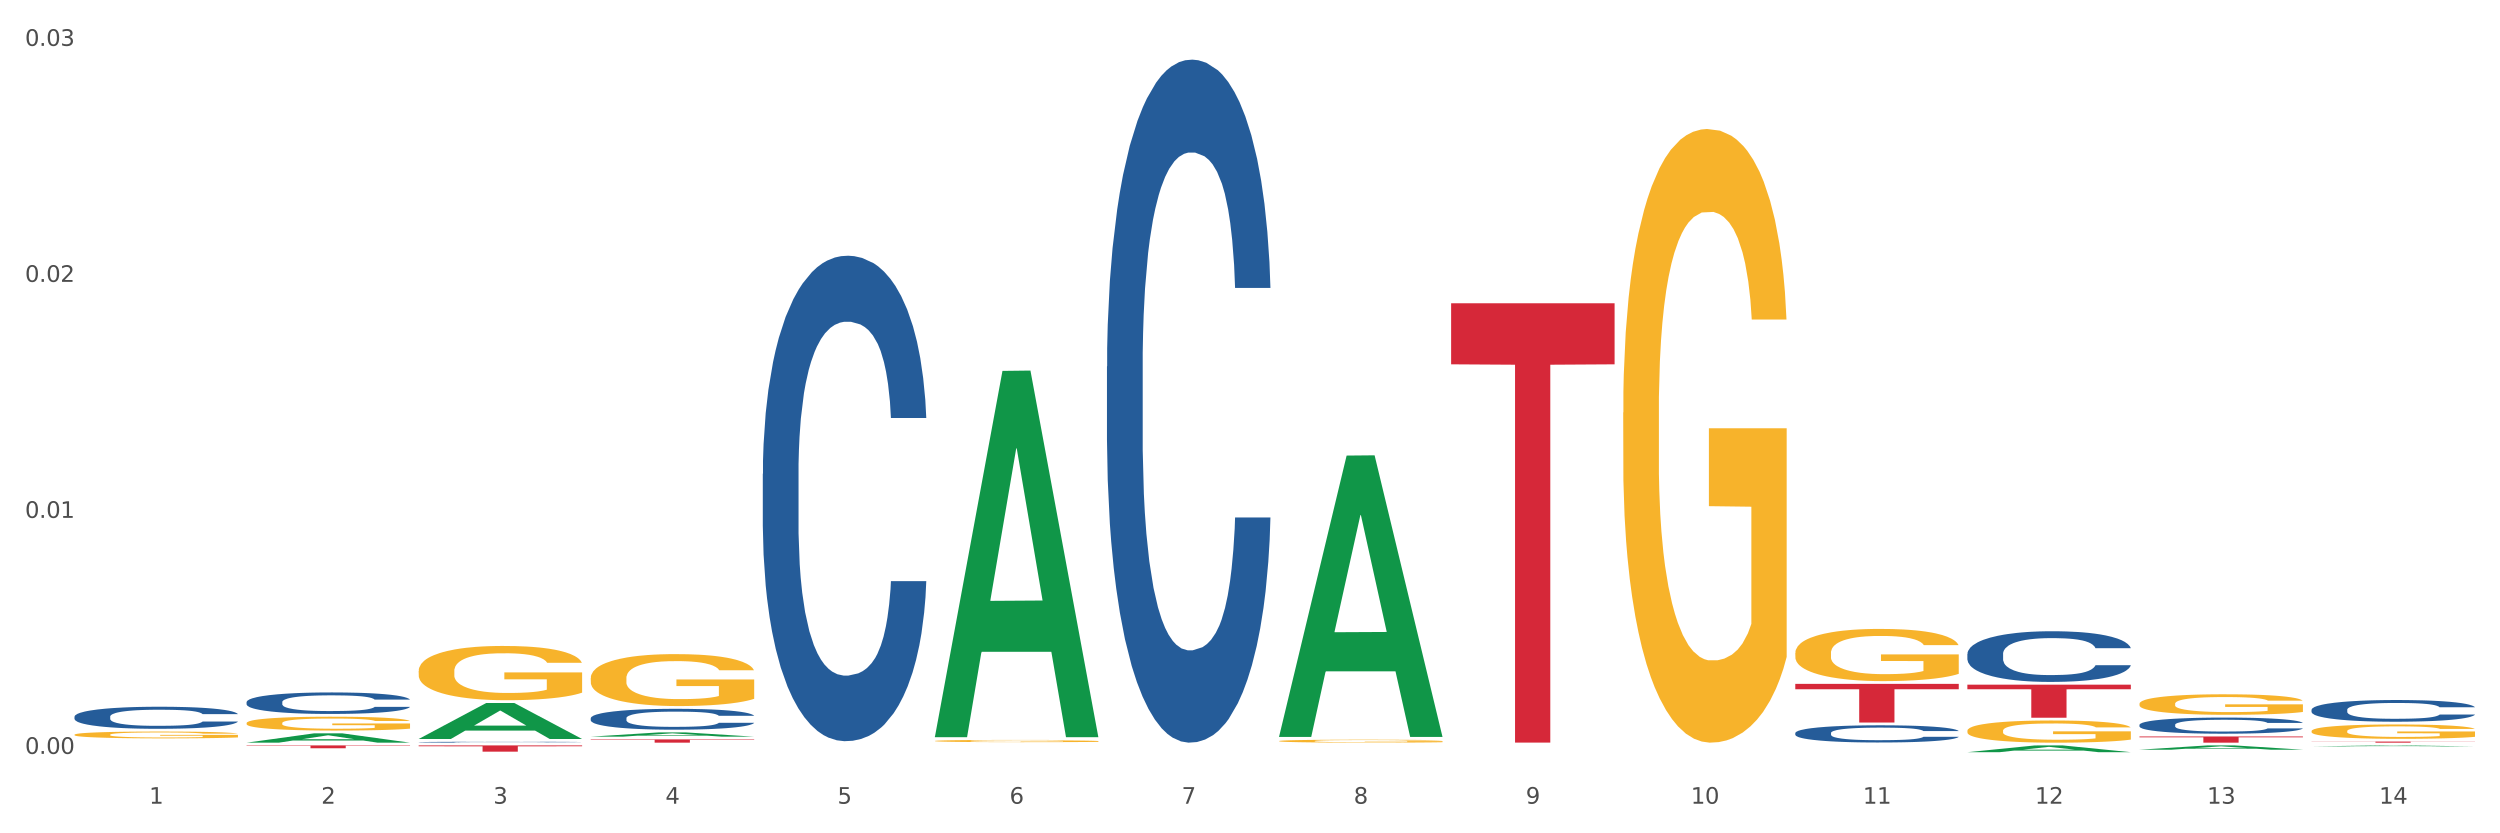 <?xml version="1.0" encoding="utf-8" standalone="no"?>
<!DOCTYPE svg PUBLIC "-//W3C//DTD SVG 1.1//EN"
  "http://www.w3.org/Graphics/SVG/1.1/DTD/svg11.dtd">
<svg xmlns:xlink="http://www.w3.org/1999/xlink" width="1080pt" height="360pt" viewBox="0 0 1080 360" xmlns="http://www.w3.org/2000/svg" version="1.1">
 <rect x="0" y="0" width="1080" height="360" fill="#333333" stroke="none"/>
 <defs>
  <style type="text/css">*{stroke-linejoin: round; stroke-linecap: butt}</style>
 </defs>
 <g id="figure_1">
  <g id="patch_1">
   <path d="M 0 360 
L 1080 360 
L 1080 0 
L 0 0 
z
" style="fill: #ffffff; stroke: #ffffff; stroke-linejoin: miter"/>
  </g>
  <g id="axes_1">
   <g id="matplotlib.axis_1">
    <g id="xtick_1">
     <g id="text_1">
      <!-- 1 -->
      <g style="fill: #4d4d4d" transform="translate(64.432 347.204) scale(0.096 -0.096)">
       <defs>
        <path id="DejaVuSans-31" d="M 794 531 
L 1825 531 
L 1825 4091 
L 703 3866 
L 703 4441 
L 1819 4666 
L 2450 4666 
L 2450 531 
L 3481 531 
L 3481 0 
L 794 0 
L 794 531 
z
" transform="scale(0.016)"/>
       </defs>
       <use xlink:href="#DejaVuSans-31"/>
      </g>
     </g>
    </g>
    <g id="xtick_2">
     <g id="text_2">
      <!-- 2 -->
      <g style="fill: #4d4d4d" transform="translate(138.771 347.204) scale(0.096 -0.096)">
       <defs>
        <path id="DejaVuSans-32" d="M 1228 531 
L 3431 531 
L 3431 0 
L 469 0 
L 469 531 
Q 828 903 1448 1529 
Q 2069 2156 2228 2338 
Q 2531 2678 2651 2914 
Q 2772 3150 2772 3378 
Q 2772 3750 2511 3984 
Q 2250 4219 1831 4219 
Q 1534 4219 1204 4116 
Q 875 4013 500 3803 
L 500 4441 
Q 881 4594 1212 4672 
Q 1544 4750 1819 4750 
Q 2544 4750 2975 4387 
Q 3406 4025 3406 3419 
Q 3406 3131 3298 2873 
Q 3191 2616 2906 2266 
Q 2828 2175 2409 1742 
Q 1991 1309 1228 531 
z
" transform="scale(0.016)"/>
       </defs>
       <use xlink:href="#DejaVuSans-32"/>
      </g>
     </g>
    </g>
    <g id="xtick_3">
     <g id="text_3">
      <!-- 3 -->
      <g style="fill: #4d4d4d" transform="translate(213.109 347.204) scale(0.096 -0.096)">
       <defs>
        <path id="DejaVuSans-33" d="M 2597 2516 
Q 3050 2419 3304 2112 
Q 3559 1806 3559 1356 
Q 3559 666 3084 287 
Q 2609 -91 1734 -91 
Q 1441 -91 1130 -33 
Q 819 25 488 141 
L 488 750 
Q 750 597 1062 519 
Q 1375 441 1716 441 
Q 2309 441 2620 675 
Q 2931 909 2931 1356 
Q 2931 1769 2642 2001 
Q 2353 2234 1838 2234 
L 1294 2234 
L 1294 2753 
L 1863 2753 
Q 2328 2753 2575 2939 
Q 2822 3125 2822 3475 
Q 2822 3834 2567 4026 
Q 2313 4219 1838 4219 
Q 1578 4219 1281 4162 
Q 984 4106 628 3988 
L 628 4550 
Q 988 4650 1302 4700 
Q 1616 4750 1894 4750 
Q 2613 4750 3031 4423 
Q 3450 4097 3450 3541 
Q 3450 3153 3228 2886 
Q 3006 2619 2597 2516 
z
" transform="scale(0.016)"/>
       </defs>
       <use xlink:href="#DejaVuSans-33"/>
      </g>
     </g>
    </g>
    <g id="xtick_4">
     <g id="text_4">
      <!-- 4 -->
      <g style="fill: #4d4d4d" transform="translate(287.448 347.204) scale(0.096 -0.096)">
       <defs>
        <path id="DejaVuSans-34" d="M 2419 4116 
L 825 1625 
L 2419 1625 
L 2419 4116 
z
M 2253 4666 
L 3047 4666 
L 3047 1625 
L 3713 1625 
L 3713 1100 
L 3047 1100 
L 3047 0 
L 2419 0 
L 2419 1100 
L 313 1100 
L 313 1709 
L 2253 4666 
z
" transform="scale(0.016)"/>
       </defs>
       <use xlink:href="#DejaVuSans-34"/>
      </g>
     </g>
    </g>
    <g id="xtick_5">
     <g id="text_5">
      <!-- 5 -->
      <g style="fill: #4d4d4d" transform="translate(361.787 347.204) scale(0.096 -0.096)">
       <defs>
        <path id="DejaVuSans-35" d="M 691 4666 
L 3169 4666 
L 3169 4134 
L 1269 4134 
L 1269 2991 
Q 1406 3038 1543 3061 
Q 1681 3084 1819 3084 
Q 2600 3084 3056 2656 
Q 3513 2228 3513 1497 
Q 3513 744 3044 326 
Q 2575 -91 1722 -91 
Q 1428 -91 1123 -41 
Q 819 9 494 109 
L 494 744 
Q 775 591 1075 516 
Q 1375 441 1709 441 
Q 2250 441 2565 725 
Q 2881 1009 2881 1497 
Q 2881 1984 2565 2268 
Q 2250 2553 1709 2553 
Q 1456 2553 1204 2497 
Q 953 2441 691 2322 
L 691 4666 
z
" transform="scale(0.016)"/>
       </defs>
       <use xlink:href="#DejaVuSans-35"/>
      </g>
     </g>
    </g>
    <g id="xtick_6">
     <g id="text_6">
      <!-- 6 -->
      <g style="fill: #4d4d4d" transform="translate(436.125 347.204) scale(0.096 -0.096)">
       <defs>
        <path id="DejaVuSans-36" d="M 2113 2584 
Q 1688 2584 1439 2293 
Q 1191 2003 1191 1497 
Q 1191 994 1439 701 
Q 1688 409 2113 409 
Q 2538 409 2786 701 
Q 3034 994 3034 1497 
Q 3034 2003 2786 2293 
Q 2538 2584 2113 2584 
z
M 3366 4563 
L 3366 3988 
Q 3128 4100 2886 4159 
Q 2644 4219 2406 4219 
Q 1781 4219 1451 3797 
Q 1122 3375 1075 2522 
Q 1259 2794 1537 2939 
Q 1816 3084 2150 3084 
Q 2853 3084 3261 2657 
Q 3669 2231 3669 1497 
Q 3669 778 3244 343 
Q 2819 -91 2113 -91 
Q 1303 -91 875 529 
Q 447 1150 447 2328 
Q 447 3434 972 4092 
Q 1497 4750 2381 4750 
Q 2619 4750 2861 4703 
Q 3103 4656 3366 4563 
z
" transform="scale(0.016)"/>
       </defs>
       <use xlink:href="#DejaVuSans-36"/>
      </g>
     </g>
    </g>
    <g id="xtick_7">
     <g id="text_7">
      <!-- 7 -->
      <g style="fill: #4d4d4d" transform="translate(510.464 347.204) scale(0.096 -0.096)">
       <defs>
        <path id="DejaVuSans-37" d="M 525 4666 
L 3525 4666 
L 3525 4397 
L 1831 0 
L 1172 0 
L 2766 4134 
L 525 4134 
L 525 4666 
z
" transform="scale(0.016)"/>
       </defs>
       <use xlink:href="#DejaVuSans-37"/>
      </g>
     </g>
    </g>
    <g id="xtick_8">
     <g id="text_8">
      <!-- 8 -->
      <g style="fill: #4d4d4d" transform="translate(584.803 347.204) scale(0.096 -0.096)">
       <defs>
        <path id="DejaVuSans-38" d="M 2034 2216 
Q 1584 2216 1326 1975 
Q 1069 1734 1069 1313 
Q 1069 891 1326 650 
Q 1584 409 2034 409 
Q 2484 409 2743 651 
Q 3003 894 3003 1313 
Q 3003 1734 2745 1975 
Q 2488 2216 2034 2216 
z
M 1403 2484 
Q 997 2584 770 2862 
Q 544 3141 544 3541 
Q 544 4100 942 4425 
Q 1341 4750 2034 4750 
Q 2731 4750 3128 4425 
Q 3525 4100 3525 3541 
Q 3525 3141 3298 2862 
Q 3072 2584 2669 2484 
Q 3125 2378 3379 2068 
Q 3634 1759 3634 1313 
Q 3634 634 3220 271 
Q 2806 -91 2034 -91 
Q 1263 -91 848 271 
Q 434 634 434 1313 
Q 434 1759 690 2068 
Q 947 2378 1403 2484 
z
M 1172 3481 
Q 1172 3119 1398 2916 
Q 1625 2713 2034 2713 
Q 2441 2713 2670 2916 
Q 2900 3119 2900 3481 
Q 2900 3844 2670 4047 
Q 2441 4250 2034 4250 
Q 1625 4250 1398 4047 
Q 1172 3844 1172 3481 
z
" transform="scale(0.016)"/>
       </defs>
       <use xlink:href="#DejaVuSans-38"/>
      </g>
     </g>
    </g>
    <g id="xtick_9">
     <g id="text_9">
      <!-- 9 -->
      <g style="fill: #4d4d4d" transform="translate(659.142 347.204) scale(0.096 -0.096)">
       <defs>
        <path id="DejaVuSans-39" d="M 703 97 
L 703 672 
Q 941 559 1184 500 
Q 1428 441 1663 441 
Q 2288 441 2617 861 
Q 2947 1281 2994 2138 
Q 2813 1869 2534 1725 
Q 2256 1581 1919 1581 
Q 1219 1581 811 2004 
Q 403 2428 403 3163 
Q 403 3881 828 4315 
Q 1253 4750 1959 4750 
Q 2769 4750 3195 4129 
Q 3622 3509 3622 2328 
Q 3622 1225 3098 567 
Q 2575 -91 1691 -91 
Q 1453 -91 1209 -44 
Q 966 3 703 97 
z
M 1959 2075 
Q 2384 2075 2632 2365 
Q 2881 2656 2881 3163 
Q 2881 3666 2632 3958 
Q 2384 4250 1959 4250 
Q 1534 4250 1286 3958 
Q 1038 3666 1038 3163 
Q 1038 2656 1286 2365 
Q 1534 2075 1959 2075 
z
" transform="scale(0.016)"/>
       </defs>
       <use xlink:href="#DejaVuSans-39"/>
      </g>
     </g>
    </g>
    <g id="xtick_10">
     <g id="text_10">
      <!-- 10 -->
      <g style="fill: #4d4d4d" transform="translate(730.426 347.204) scale(0.096 -0.096)">
       <defs>
        <path id="DejaVuSans-30" d="M 2034 4250 
Q 1547 4250 1301 3770 
Q 1056 3291 1056 2328 
Q 1056 1369 1301 889 
Q 1547 409 2034 409 
Q 2525 409 2770 889 
Q 3016 1369 3016 2328 
Q 3016 3291 2770 3770 
Q 2525 4250 2034 4250 
z
M 2034 4750 
Q 2819 4750 3233 4129 
Q 3647 3509 3647 2328 
Q 3647 1150 3233 529 
Q 2819 -91 2034 -91 
Q 1250 -91 836 529 
Q 422 1150 422 2328 
Q 422 3509 836 4129 
Q 1250 4750 2034 4750 
z
" transform="scale(0.016)"/>
       </defs>
       <use xlink:href="#DejaVuSans-31"/>
       <use xlink:href="#DejaVuSans-30" transform="translate(63.623 0)"/>
      </g>
     </g>
    </g>
    <g id="xtick_11">
     <g id="text_11">
      <!-- 11 -->
      <g style="fill: #4d4d4d" transform="translate(804.765 347.204) scale(0.096 -0.096)">
       <use xlink:href="#DejaVuSans-31"/>
       <use xlink:href="#DejaVuSans-31" transform="translate(63.623 0)"/>
      </g>
     </g>
    </g>
    <g id="xtick_12">
     <g id="text_12">
      <!-- 12 -->
      <g style="fill: #4d4d4d" transform="translate(879.104 347.204) scale(0.096 -0.096)">
       <use xlink:href="#DejaVuSans-31"/>
       <use xlink:href="#DejaVuSans-32" transform="translate(63.623 0)"/>
      </g>
     </g>
    </g>
    <g id="xtick_13">
     <g id="text_13">
      <!-- 13 -->
      <g style="fill: #4d4d4d" transform="translate(953.442 347.204) scale(0.096 -0.096)">
       <use xlink:href="#DejaVuSans-31"/>
       <use xlink:href="#DejaVuSans-33" transform="translate(63.623 0)"/>
      </g>
     </g>
    </g>
    <g id="xtick_14">
     <g id="text_14">
      <!-- 14 -->
      <g style="fill: #4d4d4d" transform="translate(1027.781 347.204) scale(0.096 -0.096)">
       <use xlink:href="#DejaVuSans-31"/>
       <use xlink:href="#DejaVuSans-34" transform="translate(63.623 0)"/>
      </g>
     </g>
    </g>
    <g id="xtick_15"/>
    <g id="xtick_16"/>
    <g id="xtick_17"/>
    <g id="xtick_18"/>
    <g id="xtick_19"/>
    <g id="xtick_20"/>
    <g id="xtick_21"/>
    <g id="xtick_22"/>
    <g id="xtick_23"/>
    <g id="xtick_24"/>
    <g id="xtick_25"/>
    <g id="xtick_26"/>
    <g id="xtick_27"/>
   </g>
   <g id="matplotlib.axis_2">
    <g id="ytick_1">
     <g id="text_15">
      <!-- 0.00 -->
      <g style="fill: #4d4d4d" transform="translate(10.8 325.672) scale(0.096 -0.096)">
       <defs>
        <path id="DejaVuSans-2e" d="M 684 794 
L 1344 794 
L 1344 0 
L 684 0 
L 684 794 
z
" transform="scale(0.016)"/>
       </defs>
       <use xlink:href="#DejaVuSans-30"/>
       <use xlink:href="#DejaVuSans-2e" transform="translate(63.623 0)"/>
       <use xlink:href="#DejaVuSans-30" transform="translate(95.41 0)"/>
       <use xlink:href="#DejaVuSans-30" transform="translate(159.033 0)"/>
      </g>
     </g>
    </g>
    <g id="ytick_2">
     <g id="text_16">
      <!-- 0.01 -->
      <g style="fill: #4d4d4d" transform="translate(10.8 223.719) scale(0.096 -0.096)">
       <use xlink:href="#DejaVuSans-30"/>
       <use xlink:href="#DejaVuSans-2e" transform="translate(63.623 0)"/>
       <use xlink:href="#DejaVuSans-30" transform="translate(95.41 0)"/>
       <use xlink:href="#DejaVuSans-31" transform="translate(159.033 0)"/>
      </g>
     </g>
    </g>
    <g id="ytick_3">
     <g id="text_17">
      <!-- 0.02 -->
      <g style="fill: #4d4d4d" transform="translate(10.8 121.766) scale(0.096 -0.096)">
       <use xlink:href="#DejaVuSans-30"/>
       <use xlink:href="#DejaVuSans-2e" transform="translate(63.623 0)"/>
       <use xlink:href="#DejaVuSans-30" transform="translate(95.41 0)"/>
       <use xlink:href="#DejaVuSans-32" transform="translate(159.033 0)"/>
      </g>
     </g>
    </g>
    <g id="ytick_4">
     <g id="text_18">
      <!-- 0.03 -->
      <g style="fill: #4d4d4d" transform="translate(10.8 19.813) scale(0.096 -0.096)">
       <use xlink:href="#DejaVuSans-30"/>
       <use xlink:href="#DejaVuSans-2e" transform="translate(63.623 0)"/>
       <use xlink:href="#DejaVuSans-30" transform="translate(95.41 0)"/>
       <use xlink:href="#DejaVuSans-33" transform="translate(159.033 0)"/>
      </g>
     </g>
    </g>
    <g id="ytick_5"/>
    <g id="ytick_6"/>
    <g id="ytick_7"/>
   </g>
   <g id="PolyCollection_1">
    <path d="M 403.869 318.164 
L 403.941 318.016 
L 433.064 160.23 
L 445.15 160.081 
L 474.49 318.462 
L 460.512 318.462 
L 454.177 281.581 
L 424.109 281.581 
L 423.89 282.176 
L 417.774 318.462 
L 403.869 318.462 
L 403.869 318.164 
L 427.895 259.571 
L 450.392 259.422 
L 439.252 193.839 
L 439.107 193.542 
L 438.961 193.988 
L 427.822 259.422 
L 427.895 259.571 
L 403.869 318.164 
z
" clip-path="url(#p0fd13efdaa)" style="fill: #109648"/>
    <path d="M 255.191 318.236 
L 255.264 318.234 
L 284.386 316.41 
L 296.472 316.409 
L 325.813 318.24 
L 311.834 318.24 
L 305.5 317.813 
L 275.431 317.813 
L 275.213 317.82 
L 269.097 318.24 
L 255.191 318.24 
L 255.191 318.236 
L 279.217 317.559 
L 301.714 317.557 
L 290.575 316.799 
L 290.429 316.796 
L 290.284 316.801 
L 279.144 317.557 
L 279.217 317.559 
L 255.191 318.236 
z
" clip-path="url(#p0fd13efdaa)" style="fill: #109648"/>
    <path d="M 180.852 319.226 
L 180.925 319.211 
L 210.048 303.698 
L 222.133 303.683 
L 251.474 319.255 
L 237.495 319.255 
L 231.161 315.629 
L 201.092 315.629 
L 200.874 315.687 
L 194.758 319.255 
L 180.852 319.255 
L 180.852 319.226 
L 204.878 313.465 
L 227.375 313.45 
L 216.236 307.002 
L 216.09 306.973 
L 215.945 307.017 
L 204.806 313.45 
L 204.878 313.465 
L 180.852 319.226 
z
" clip-path="url(#p0fd13efdaa)" style="fill: #109648"/>
    <path d="M 106.514 320.832 
L 106.587 320.828 
L 135.709 316.797 
L 147.795 316.793 
L 177.135 320.84 
L 163.157 320.84 
L 156.823 319.897 
L 126.754 319.897 
L 126.535 319.912 
L 120.42 320.84 
L 106.514 320.84 
L 106.514 320.832 
L 130.54 319.335 
L 153.037 319.331 
L 141.897 317.655 
L 141.752 317.648 
L 141.606 317.659 
L 130.467 319.331 
L 130.54 319.335 
L 106.514 320.832 
z
" clip-path="url(#p0fd13efdaa)" style="fill: #109648"/>
    <path d="M 924.24 323.869 
L 924.312 323.868 
L 953.435 322.026 
L 965.52 322.025 
L 994.861 323.873 
L 980.883 323.873 
L 974.548 323.442 
L 944.48 323.442 
L 944.261 323.449 
L 938.145 323.873 
L 924.24 323.873 
L 924.24 323.869 
L 948.265 323.186 
L 970.763 323.184 
L 959.623 322.419 
L 959.478 322.415 
L 959.332 322.42 
L 948.193 323.184 
L 948.265 323.186 
L 924.24 323.869 
z
" clip-path="url(#p0fd13efdaa)" style="fill: #109648"/>
    <path d="M 998.578 322.444 
L 998.651 322.444 
L 1027.773 322.025 
L 1039.859 322.025 
L 1069.2 322.445 
L 1055.221 322.445 
L 1048.887 322.347 
L 1018.818 322.347 
L 1018.6 322.348 
L 1012.484 322.445 
L 998.578 322.445 
L 998.578 322.444 
L 1022.604 322.289 
L 1045.101 322.288 
L 1033.962 322.114 
L 1033.816 322.113 
L 1033.671 322.115 
L 1022.531 322.288 
L 1022.604 322.289 
L 998.578 322.444 
z
" clip-path="url(#p0fd13efdaa)" style="fill: #109648"/>
    <path d="M 552.546 318.131 
L 552.619 318.016 
L 581.741 196.808 
L 593.827 196.694 
L 623.168 318.359 
L 609.189 318.359 
L 602.855 290.028 
L 572.786 290.028 
L 572.568 290.485 
L 566.452 318.359 
L 552.546 318.359 
L 552.546 318.131 
L 576.572 273.12 
L 599.069 273.006 
L 587.93 222.626 
L 587.784 222.398 
L 587.638 222.741 
L 576.499 273.006 
L 576.572 273.12 
L 552.546 318.131 
z
" clip-path="url(#p0fd13efdaa)" style="fill: #109648"/>
    <path d="M 849.901 324.944 
L 849.974 324.941 
L 879.096 322.027 
L 891.182 322.025 
L 920.523 324.95 
L 906.544 324.95 
L 900.21 324.268 
L 870.141 324.268 
L 869.922 324.279 
L 863.807 324.95 
L 849.901 324.95 
L 849.901 324.944 
L 873.927 323.862 
L 896.424 323.859 
L 885.284 322.648 
L 885.139 322.643 
L 884.993 322.651 
L 873.854 323.859 
L 873.927 323.862 
L 849.901 324.944 
z
" clip-path="url(#p0fd13efdaa)" style="fill: #109648"/>
    <path d="M 32.175 309.594 
L 32.258 309.585 
L 32.258 309.341 
L 32.509 309.01 
L 33.427 308.401 
L 34.596 307.939 
L 36.599 307.399 
L 37.684 307.173 
L 39.104 306.92 
L 42.025 306.511 
L 45.364 306.162 
L 47.702 305.971 
L 49.455 305.849 
L 53.378 305.631 
L 55.632 305.535 
L 57.969 305.457 
L 59.973 305.405 
L 63.312 305.344 
L 65.983 305.318 
L 69.072 305.309 
L 71.66 305.318 
L 75.082 305.352 
L 80.091 305.457 
L 82.011 305.518 
L 84.599 305.622 
L 87.27 305.762 
L 89.44 305.901 
L 91.945 306.101 
L 94.533 306.363 
L 97.037 306.694 
L 98.79 306.998 
L 100.209 307.321 
L 101.461 307.713 
L 102.379 308.139 
L 102.797 308.496 
L 87.52 308.496 
L 87.103 308.174 
L 86.268 307.826 
L 85.434 307.591 
L 84.515 307.399 
L 83.096 307.181 
L 81.844 307.042 
L 79.757 306.876 
L 77.837 306.772 
L 76.251 306.711 
L 74.331 306.659 
L 70.241 306.606 
L 67.319 306.606 
L 65.482 306.624 
L 63.229 306.667 
L 61.309 306.728 
L 59.055 306.833 
L 57.302 306.946 
L 55.549 307.094 
L 54.547 307.199 
L 53.044 307.39 
L 52.043 307.547 
L 50.707 307.817 
L 49.956 308.009 
L 48.62 308.505 
L 48.036 308.871 
L 47.785 309.123 
L 47.618 309.402 
L 47.618 310.761 
L 48.119 311.37 
L 48.537 311.632 
L 49.204 311.928 
L 50.457 312.311 
L 52.293 312.685 
L 54.213 312.955 
L 55.799 313.121 
L 57.302 313.243 
L 58.804 313.339 
L 60.641 313.426 
L 62.143 313.478 
L 64.397 313.53 
L 67.069 313.556 
L 69.155 313.556 
L 73.413 313.513 
L 75.333 313.469 
L 77.169 313.408 
L 79.173 313.312 
L 80.759 313.208 
L 81.677 313.13 
L 83.18 312.964 
L 84.348 312.79 
L 85.35 312.59 
L 86.018 312.415 
L 86.769 312.154 
L 87.353 311.858 
L 87.52 311.701 
L 102.797 311.701 
L 102.463 312.015 
L 101.879 312.32 
L 100.71 312.729 
L 99.792 312.964 
L 98.372 313.251 
L 96.87 313.495 
L 94.783 313.765 
L 92.863 313.966 
L 90.86 314.14 
L 88.689 314.297 
L 84.766 314.514 
L 83.347 314.575 
L 80.341 314.68 
L 78.004 314.741 
L 74.581 314.802 
L 71.075 314.836 
L 67.402 314.845 
L 64.147 314.828 
L 60.557 314.776 
L 58.303 314.723 
L 55.799 314.645 
L 52.877 314.523 
L 50.123 314.375 
L 47.535 314.201 
L 45.114 314 
L 42.86 313.774 
L 39.938 313.4 
L 37.768 313.034 
L 36.182 312.694 
L 35.097 312.407 
L 34.011 312.041 
L 33.427 311.788 
L 32.509 311.179 
L 32.175 310.613 
L 32.175 309.594 
z
" clip-path="url(#p0fd13efdaa)" style="fill: #255c99"/>
    <path d="M 924.24 304.032 
L 924.323 304.024 
L 924.323 303.732 
L 924.49 303.481 
L 925.323 302.873 
L 926.574 302.371 
L 927.491 302.103 
L 928.408 301.884 
L 929.492 301.666 
L 930.826 301.439 
L 933.244 301.106 
L 934.745 300.936 
L 936.58 300.758 
L 939.915 300.499 
L 942.333 300.353 
L 944.834 300.231 
L 948.92 300.085 
L 951.588 300.02 
L 954.423 299.972 
L 957.841 299.939 
L 960.426 299.931 
L 966.096 299.956 
L 970.932 300.028 
L 973.266 300.085 
L 976.268 300.182 
L 977.852 300.247 
L 980.437 300.377 
L 983.105 300.547 
L 984.939 300.693 
L 987.691 300.969 
L 989.775 301.244 
L 991.693 301.584 
L 992.693 301.82 
L 993.444 302.038 
L 994.111 302.29 
L 994.778 302.687 
L 979.77 302.687 
L 979.186 302.403 
L 978.269 302.136 
L 976.935 301.876 
L 975.768 301.714 
L 973.766 301.512 
L 971.932 301.382 
L 970.014 301.285 
L 967.68 301.204 
L 965.845 301.163 
L 963.261 301.131 
L 958.175 301.139 
L 954.756 301.204 
L 952.422 301.285 
L 950.921 301.358 
L 949.587 301.439 
L 948.086 301.552 
L 946.335 301.722 
L 945.084 301.876 
L 943.834 302.071 
L 942.833 302.265 
L 941.916 302.492 
L 941.165 302.735 
L 940.582 302.987 
L 940.081 303.294 
L 939.665 303.805 
L 939.665 304.915 
L 939.831 305.167 
L 940.248 305.499 
L 940.749 305.75 
L 941.582 306.05 
L 942.333 306.253 
L 943.75 306.544 
L 945.334 306.787 
L 946.585 306.941 
L 947.836 307.071 
L 950.004 307.249 
L 952.422 307.395 
L 954.506 307.484 
L 957.341 307.565 
L 959.259 307.598 
L 960.926 307.614 
L 965.012 307.614 
L 967.93 307.59 
L 971.182 307.533 
L 973.683 307.46 
L 975.768 307.371 
L 978.102 307.225 
L 979.603 307.087 
L 979.603 305.393 
L 961.26 305.385 
L 961.26 304.259 
L 994.861 304.259 
L 994.861 307.565 
L 993.444 307.736 
L 991.86 307.89 
L 990.192 308.027 
L 987.691 308.198 
L 984.689 308.36 
L 982.021 308.473 
L 979.186 308.57 
L 975.851 308.66 
L 971.515 308.741 
L 968.847 308.773 
L 965.512 308.797 
L 961.593 308.805 
L 958.175 308.789 
L 954.84 308.749 
L 951.338 308.676 
L 947.919 308.57 
L 945.334 308.465 
L 942.75 308.335 
L 939.998 308.165 
L 937.83 308.003 
L 936.163 307.857 
L 934.328 307.671 
L 932.327 307.428 
L 930.826 307.209 
L 929.492 306.982 
L 928.075 306.69 
L 927.074 306.439 
L 926.074 306.123 
L 925.49 305.888 
L 924.823 305.523 
L 924.323 305.013 
L 924.24 304.032 
z
" clip-path="url(#p0fd13efdaa)" style="fill: #f7b32b"/>
    <path d="M 998.578 315.836 
L 998.662 315.83 
L 998.662 315.626 
L 998.828 315.45 
L 999.662 315.025 
L 1000.913 314.674 
L 1001.83 314.487 
L 1002.747 314.334 
L 1003.831 314.181 
L 1005.165 314.022 
L 1007.583 313.79 
L 1009.084 313.671 
L 1010.918 313.546 
L 1014.253 313.365 
L 1016.671 313.263 
L 1019.173 313.178 
L 1023.258 313.076 
L 1025.926 313.031 
L 1028.761 312.997 
L 1032.18 312.974 
L 1034.765 312.968 
L 1040.434 312.985 
L 1045.27 313.036 
L 1047.605 313.076 
L 1050.607 313.144 
L 1052.191 313.189 
L 1054.775 313.28 
L 1057.444 313.399 
L 1059.278 313.501 
L 1062.029 313.694 
L 1064.114 313.886 
L 1066.032 314.124 
L 1067.032 314.289 
L 1067.783 314.442 
L 1068.45 314.617 
L 1069.117 314.895 
L 1054.108 314.895 
L 1053.525 314.697 
L 1052.608 314.51 
L 1051.274 314.328 
L 1050.106 314.215 
L 1048.105 314.073 
L 1046.271 313.983 
L 1044.353 313.915 
L 1042.019 313.858 
L 1040.184 313.83 
L 1037.599 313.807 
L 1032.513 313.813 
L 1029.095 313.858 
L 1026.76 313.915 
L 1025.259 313.966 
L 1023.925 314.022 
L 1022.425 314.102 
L 1020.674 314.221 
L 1019.423 314.328 
L 1018.172 314.464 
L 1017.172 314.6 
L 1016.255 314.759 
L 1015.504 314.929 
L 1014.92 315.105 
L 1014.42 315.32 
L 1014.003 315.677 
L 1014.003 316.454 
L 1014.17 316.629 
L 1014.587 316.862 
L 1015.087 317.037 
L 1015.921 317.247 
L 1016.671 317.389 
L 1018.089 317.593 
L 1019.673 317.763 
L 1020.924 317.87 
L 1022.174 317.961 
L 1024.342 318.086 
L 1026.76 318.188 
L 1028.845 318.25 
L 1031.68 318.307 
L 1033.597 318.329 
L 1035.265 318.341 
L 1039.35 318.341 
L 1042.269 318.324 
L 1045.52 318.284 
L 1048.022 318.233 
L 1050.106 318.171 
L 1052.441 318.069 
L 1053.942 317.972 
L 1053.942 316.788 
L 1035.598 316.782 
L 1035.598 315.994 
L 1069.2 315.994 
L 1069.2 318.307 
L 1067.783 318.426 
L 1066.198 318.533 
L 1064.531 318.63 
L 1062.029 318.749 
L 1059.028 318.862 
L 1056.36 318.941 
L 1053.525 319.009 
L 1050.19 319.072 
L 1045.854 319.128 
L 1043.186 319.151 
L 1039.851 319.168 
L 1035.932 319.174 
L 1032.513 319.162 
L 1029.178 319.134 
L 1025.676 319.083 
L 1022.258 319.009 
L 1019.673 318.936 
L 1017.088 318.845 
L 1014.337 318.726 
L 1012.169 318.613 
L 1010.501 318.511 
L 1008.667 318.38 
L 1006.666 318.21 
L 1005.165 318.057 
L 1003.831 317.899 
L 1002.414 317.695 
L 1001.413 317.519 
L 1000.413 317.298 
L 999.829 317.134 
L 999.162 316.879 
L 998.662 316.522 
L 998.578 315.836 
z
" clip-path="url(#p0fd13efdaa)" style="fill: #f7b32b"/>
    <path d="M 106.514 303.307 
L 106.597 303.299 
L 106.597 303.061 
L 106.848 302.738 
L 107.766 302.144 
L 108.935 301.694 
L 110.938 301.168 
L 112.023 300.947 
L 113.442 300.701 
L 116.364 300.301 
L 119.703 299.962 
L 122.04 299.775 
L 123.794 299.656 
L 127.717 299.444 
L 129.971 299.351 
L 132.308 299.274 
L 134.312 299.223 
L 137.651 299.164 
L 140.322 299.138 
L 143.411 299.13 
L 145.998 299.138 
L 149.421 299.172 
L 154.43 299.274 
L 156.35 299.334 
L 158.937 299.435 
L 161.609 299.571 
L 163.779 299.707 
L 166.283 299.902 
L 168.871 300.157 
L 171.376 300.48 
L 173.129 300.777 
L 174.548 301.091 
L 175.8 301.473 
L 176.718 301.889 
L 177.135 302.237 
L 161.859 302.237 
L 161.442 301.923 
L 160.607 301.584 
L 159.772 301.354 
L 158.854 301.168 
L 157.435 300.955 
L 156.183 300.819 
L 154.096 300.658 
L 152.176 300.556 
L 150.59 300.497 
L 148.67 300.446 
L 144.579 300.395 
L 141.658 300.395 
L 139.821 300.412 
L 137.567 300.454 
L 135.647 300.514 
L 133.393 300.616 
L 131.64 300.726 
L 129.887 300.87 
L 128.886 300.972 
L 127.383 301.159 
L 126.381 301.312 
L 125.046 301.575 
L 124.294 301.762 
L 122.959 302.246 
L 122.374 302.602 
L 122.124 302.849 
L 121.957 303.12 
L 121.957 304.445 
L 122.458 305.039 
L 122.875 305.294 
L 123.543 305.583 
L 124.795 305.956 
L 126.632 306.321 
L 128.552 306.585 
L 130.138 306.746 
L 131.64 306.865 
L 133.143 306.958 
L 134.979 307.043 
L 136.482 307.094 
L 138.736 307.145 
L 141.407 307.17 
L 143.494 307.17 
L 147.751 307.128 
L 149.671 307.085 
L 151.508 307.026 
L 153.511 306.933 
L 155.097 306.831 
L 156.016 306.754 
L 157.518 306.593 
L 158.687 306.423 
L 159.689 306.228 
L 160.357 306.058 
L 161.108 305.803 
L 161.692 305.515 
L 161.859 305.362 
L 177.135 305.362 
L 176.802 305.668 
L 176.217 305.965 
L 175.049 306.364 
L 174.13 306.593 
L 172.711 306.873 
L 171.209 307.111 
L 169.122 307.374 
L 167.202 307.569 
L 165.198 307.739 
L 163.028 307.892 
L 159.104 308.104 
L 157.685 308.164 
L 154.68 308.266 
L 152.343 308.325 
L 148.92 308.385 
L 145.414 308.418 
L 141.741 308.427 
L 138.486 308.41 
L 134.896 308.359 
L 132.642 308.308 
L 130.138 308.232 
L 127.216 308.113 
L 124.461 307.968 
L 121.874 307.799 
L 119.453 307.603 
L 117.199 307.383 
L 114.277 307.018 
L 112.107 306.661 
L 110.521 306.33 
L 109.435 306.05 
L 108.35 305.693 
L 107.766 305.447 
L 106.848 304.852 
L 106.514 304.301 
L 106.514 303.307 
z
" clip-path="url(#p0fd13efdaa)" style="fill: #255c99"/>
    <path d="M 478.207 158.339 
L 478.291 158.07 
L 478.291 150.525 
L 478.541 140.285 
L 479.459 121.422 
L 480.628 107.14 
L 482.632 90.433 
L 483.717 83.426 
L 485.136 75.612 
L 488.058 62.947 
L 491.397 52.168 
L 493.734 46.239 
L 495.487 42.467 
L 499.41 35.73 
L 501.664 32.766 
L 504.002 30.341 
L 506.005 28.724 
L 509.344 26.837 
L 512.016 26.029 
L 515.104 25.759 
L 517.692 26.029 
L 521.115 27.107 
L 526.123 30.341 
L 528.043 32.227 
L 530.631 35.46 
L 533.302 39.772 
L 535.473 44.084 
L 537.977 50.281 
L 540.565 58.366 
L 543.069 68.605 
L 544.822 78.037 
L 546.241 88.007 
L 547.493 100.134 
L 548.412 113.338 
L 548.829 124.386 
L 533.553 124.386 
L 533.135 114.416 
L 532.301 103.637 
L 531.466 96.361 
L 530.548 90.433 
L 529.128 83.696 
L 527.876 79.384 
L 525.789 74.264 
L 523.869 71.031 
L 522.283 69.144 
L 520.363 67.528 
L 516.273 65.911 
L 513.351 65.911 
L 511.515 66.45 
L 509.261 67.797 
L 507.341 69.683 
L 505.087 72.917 
L 503.334 76.42 
L 501.581 81.001 
L 500.579 84.235 
L 499.077 90.163 
L 498.075 95.014 
L 496.739 103.367 
L 495.988 109.296 
L 494.652 124.656 
L 494.068 135.973 
L 493.818 143.788 
L 493.651 152.411 
L 493.651 194.449 
L 494.151 213.312 
L 494.569 221.396 
L 495.237 230.558 
L 496.489 242.415 
L 498.325 254.002 
L 500.245 262.355 
L 501.831 267.475 
L 503.334 271.248 
L 504.837 274.212 
L 506.673 276.907 
L 508.176 278.524 
L 510.429 280.141 
L 513.101 280.949 
L 515.188 280.949 
L 519.445 279.602 
L 521.365 278.254 
L 523.202 276.368 
L 525.205 273.404 
L 526.791 270.17 
L 527.709 267.745 
L 529.212 262.625 
L 530.381 257.236 
L 531.382 251.038 
L 532.05 245.648 
L 532.801 237.564 
L 533.386 228.402 
L 533.553 223.552 
L 548.829 223.552 
L 548.495 233.253 
L 547.911 242.684 
L 546.742 255.349 
L 545.824 262.625 
L 544.405 271.518 
L 542.902 279.063 
L 540.815 287.416 
L 538.895 293.614 
L 536.892 299.004 
L 534.721 303.854 
L 530.798 310.591 
L 529.379 312.477 
L 526.374 315.711 
L 524.036 317.597 
L 520.614 319.483 
L 517.108 320.561 
L 513.435 320.831 
L 510.179 320.292 
L 506.59 318.675 
L 504.336 317.058 
L 501.831 314.633 
L 498.91 310.86 
L 496.155 306.279 
L 493.567 300.89 
L 491.146 294.692 
L 488.892 287.686 
L 485.971 276.099 
L 483.8 264.781 
L 482.214 254.271 
L 481.129 245.379 
L 480.044 234.061 
L 479.459 226.246 
L 478.541 207.383 
L 478.207 189.868 
L 478.207 158.339 
z
" clip-path="url(#p0fd13efdaa)" style="fill: #255c99"/>
    <path d="M 329.53 204.703 
L 329.613 204.512 
L 329.613 199.149 
L 329.864 191.871 
L 330.782 178.463 
L 331.951 168.312 
L 333.954 156.437 
L 335.039 151.458 
L 336.458 145.903 
L 339.38 136.901 
L 342.719 129.24 
L 345.057 125.026 
L 346.81 122.345 
L 350.733 117.557 
L 352.987 115.45 
L 355.324 113.726 
L 357.328 112.577 
L 360.667 111.236 
L 363.338 110.661 
L 366.427 110.47 
L 369.015 110.661 
L 372.437 111.428 
L 377.446 113.726 
L 379.366 115.067 
L 381.954 117.365 
L 384.625 120.429 
L 386.795 123.494 
L 389.3 127.899 
L 391.887 133.645 
L 394.392 140.923 
L 396.145 147.627 
L 397.564 154.714 
L 398.816 163.333 
L 399.734 172.718 
L 400.152 180.57 
L 384.875 180.57 
L 384.458 173.484 
L 383.623 165.822 
L 382.788 160.651 
L 381.87 156.437 
L 380.451 151.649 
L 379.199 148.585 
L 377.112 144.946 
L 375.192 142.647 
L 373.606 141.306 
L 371.686 140.157 
L 367.595 139.008 
L 364.674 139.008 
L 362.837 139.391 
L 360.583 140.349 
L 358.663 141.689 
L 356.41 143.988 
L 354.656 146.478 
L 352.903 149.734 
L 351.902 152.032 
L 350.399 156.246 
L 349.397 159.693 
L 348.062 165.631 
L 347.31 169.845 
L 345.975 180.762 
L 345.391 188.806 
L 345.14 194.361 
L 344.973 200.49 
L 344.973 230.368 
L 345.474 243.776 
L 345.891 249.522 
L 346.559 256.034 
L 347.811 264.461 
L 349.648 272.697 
L 351.568 278.634 
L 353.154 282.273 
L 354.656 284.955 
L 356.159 287.062 
L 357.996 288.977 
L 359.498 290.126 
L 361.752 291.275 
L 364.423 291.85 
L 366.51 291.85 
L 370.768 290.892 
L 372.688 289.935 
L 374.524 288.594 
L 376.528 286.487 
L 378.114 284.189 
L 379.032 282.465 
L 380.534 278.826 
L 381.703 274.995 
L 382.705 270.59 
L 383.373 266.759 
L 384.124 261.014 
L 384.708 254.501 
L 384.875 251.054 
L 400.152 251.054 
L 399.818 257.949 
L 399.233 264.653 
L 398.065 273.655 
L 397.146 278.826 
L 395.727 285.146 
L 394.225 290.509 
L 392.138 296.447 
L 390.218 300.852 
L 388.214 304.683 
L 386.044 308.13 
L 382.121 312.919 
L 380.701 314.259 
L 377.696 316.558 
L 375.359 317.898 
L 371.936 319.239 
L 368.43 320.005 
L 364.757 320.197 
L 361.502 319.814 
L 357.912 318.664 
L 355.658 317.515 
L 353.154 315.791 
L 350.232 313.11 
L 347.477 309.854 
L 344.89 306.023 
L 342.469 301.618 
L 340.215 296.638 
L 337.293 288.402 
L 335.123 280.358 
L 333.537 272.888 
L 332.452 266.568 
L 331.366 258.524 
L 330.782 252.969 
L 329.864 239.562 
L 329.53 227.112 
L 329.53 204.703 
z
" clip-path="url(#p0fd13efdaa)" style="fill: #255c99"/>
    <path d="M 255.191 310.258 
L 255.275 310.25 
L 255.275 310.02 
L 255.525 309.707 
L 256.443 309.13 
L 257.612 308.694 
L 259.615 308.183 
L 260.701 307.969 
L 262.12 307.73 
L 265.041 307.343 
L 268.381 307.014 
L 270.718 306.833 
L 272.471 306.718 
L 276.394 306.512 
L 278.648 306.421 
L 280.986 306.347 
L 282.989 306.298 
L 286.328 306.24 
L 288.999 306.215 
L 292.088 306.207 
L 294.676 306.215 
L 298.098 306.248 
L 303.107 306.347 
L 305.027 306.405 
L 307.615 306.504 
L 310.286 306.635 
L 312.457 306.767 
L 314.961 306.956 
L 317.549 307.203 
L 320.053 307.516 
L 321.806 307.805 
L 323.225 308.109 
L 324.477 308.48 
L 325.396 308.883 
L 325.813 309.221 
L 310.537 309.221 
L 310.119 308.916 
L 309.284 308.587 
L 308.45 308.364 
L 307.531 308.183 
L 306.112 307.977 
L 304.86 307.846 
L 302.773 307.689 
L 300.853 307.59 
L 299.267 307.533 
L 297.347 307.483 
L 293.257 307.434 
L 290.335 307.434 
L 288.499 307.45 
L 286.245 307.492 
L 284.325 307.549 
L 282.071 307.648 
L 280.318 307.755 
L 278.565 307.895 
L 277.563 307.994 
L 276.06 308.175 
L 275.059 308.323 
L 273.723 308.579 
L 272.972 308.76 
L 271.636 309.229 
L 271.052 309.575 
L 270.801 309.814 
L 270.634 310.077 
L 270.634 311.362 
L 271.135 311.938 
L 271.553 312.185 
L 272.22 312.465 
L 273.473 312.827 
L 275.309 313.182 
L 277.229 313.437 
L 278.815 313.593 
L 280.318 313.709 
L 281.82 313.799 
L 283.657 313.881 
L 285.159 313.931 
L 287.413 313.98 
L 290.085 314.005 
L 292.172 314.005 
L 296.429 313.964 
L 298.349 313.923 
L 300.185 313.865 
L 302.189 313.774 
L 303.775 313.676 
L 304.693 313.602 
L 306.196 313.445 
L 307.364 313.28 
L 308.366 313.091 
L 309.034 312.926 
L 309.785 312.679 
L 310.37 312.399 
L 310.537 312.251 
L 325.813 312.251 
L 325.479 312.548 
L 324.895 312.836 
L 323.726 313.223 
L 322.808 313.445 
L 321.389 313.717 
L 319.886 313.947 
L 317.799 314.203 
L 315.879 314.392 
L 313.876 314.557 
L 311.705 314.705 
L 307.782 314.911 
L 306.363 314.968 
L 303.358 315.067 
L 301.02 315.125 
L 297.598 315.183 
L 294.092 315.215 
L 290.419 315.224 
L 287.163 315.207 
L 283.573 315.158 
L 281.32 315.108 
L 278.815 315.034 
L 275.893 314.919 
L 273.139 314.779 
L 270.551 314.614 
L 268.13 314.425 
L 265.876 314.211 
L 262.955 313.857 
L 260.784 313.511 
L 259.198 313.19 
L 258.113 312.918 
L 257.028 312.572 
L 256.443 312.333 
L 255.525 311.757 
L 255.191 311.222 
L 255.191 310.258 
z
" clip-path="url(#p0fd13efdaa)" style="fill: #255c99"/>
    <path d="M 180.852 320.62 
L 180.936 320.619 
L 180.936 320.609 
L 181.186 320.595 
L 182.105 320.57 
L 183.273 320.55 
L 185.277 320.528 
L 186.362 320.518 
L 187.781 320.507 
L 190.703 320.49 
L 194.042 320.476 
L 196.379 320.468 
L 198.132 320.463 
L 202.056 320.453 
L 204.31 320.449 
L 206.647 320.446 
L 208.65 320.444 
L 211.989 320.441 
L 214.661 320.44 
L 217.749 320.44 
L 220.337 320.44 
L 223.76 320.442 
L 228.768 320.446 
L 230.688 320.449 
L 233.276 320.453 
L 235.947 320.459 
L 238.118 320.465 
L 240.622 320.473 
L 243.21 320.484 
L 245.714 320.498 
L 247.467 320.511 
L 248.886 320.524 
L 250.139 320.541 
L 251.057 320.559 
L 251.474 320.574 
L 236.198 320.574 
L 235.78 320.56 
L 234.946 320.545 
L 234.111 320.536 
L 233.193 320.528 
L 231.774 320.518 
L 230.521 320.513 
L 228.434 320.506 
L 226.514 320.501 
L 224.928 320.499 
L 223.008 320.497 
L 218.918 320.494 
L 215.996 320.494 
L 214.16 320.495 
L 211.906 320.497 
L 209.986 320.499 
L 207.732 320.504 
L 205.979 320.509 
L 204.226 320.515 
L 203.224 320.519 
L 201.722 320.527 
L 200.72 320.534 
L 199.384 320.545 
L 198.633 320.553 
L 197.297 320.574 
L 196.713 320.589 
L 196.463 320.6 
L 196.296 320.611 
L 196.296 320.668 
L 196.797 320.694 
L 197.214 320.705 
L 197.882 320.717 
L 199.134 320.733 
L 200.97 320.749 
L 202.89 320.76 
L 204.476 320.767 
L 205.979 320.772 
L 207.482 320.776 
L 209.318 320.78 
L 210.821 320.782 
L 213.075 320.785 
L 215.746 320.786 
L 217.833 320.786 
L 222.09 320.784 
L 224.01 320.782 
L 225.847 320.779 
L 227.85 320.775 
L 229.436 320.771 
L 230.354 320.768 
L 231.857 320.761 
L 233.026 320.753 
L 234.027 320.745 
L 234.695 320.738 
L 235.447 320.727 
L 236.031 320.714 
L 236.198 320.708 
L 251.474 320.708 
L 251.14 320.721 
L 250.556 320.734 
L 249.387 320.751 
L 248.469 320.761 
L 247.05 320.773 
L 245.547 320.783 
L 243.46 320.794 
L 241.54 320.803 
L 239.537 320.81 
L 237.367 320.817 
L 233.443 320.826 
L 232.024 320.828 
L 229.019 320.833 
L 226.681 320.835 
L 223.259 320.838 
L 219.753 320.839 
L 216.08 320.84 
L 212.824 320.839 
L 209.235 320.837 
L 206.981 320.835 
L 204.476 320.831 
L 201.555 320.826 
L 198.8 320.82 
L 196.212 320.813 
L 193.791 320.804 
L 191.538 320.795 
L 188.616 320.779 
L 186.445 320.764 
L 184.859 320.749 
L 183.774 320.737 
L 182.689 320.722 
L 182.105 320.712 
L 181.186 320.686 
L 180.852 320.662 
L 180.852 320.62 
z
" clip-path="url(#p0fd13efdaa)" style="fill: #255c99"/>
    <path d="M 775.562 316.667 
L 775.646 316.66 
L 775.646 316.47 
L 775.896 316.211 
L 776.814 315.736 
L 777.983 315.376 
L 779.986 314.955 
L 781.072 314.779 
L 782.491 314.582 
L 785.412 314.262 
L 788.752 313.991 
L 791.089 313.841 
L 792.842 313.746 
L 796.765 313.576 
L 799.019 313.502 
L 801.357 313.441 
L 803.36 313.4 
L 806.699 313.352 
L 809.37 313.332 
L 812.459 313.325 
L 815.047 313.332 
L 818.469 313.359 
L 823.478 313.441 
L 825.398 313.488 
L 827.986 313.57 
L 830.657 313.678 
L 832.828 313.787 
L 835.332 313.943 
L 837.92 314.147 
L 840.424 314.405 
L 842.177 314.643 
L 843.596 314.894 
L 844.848 315.2 
L 845.766 315.532 
L 846.184 315.811 
L 830.908 315.811 
L 830.49 315.56 
L 829.655 315.288 
L 828.821 315.104 
L 827.902 314.955 
L 826.483 314.785 
L 825.231 314.677 
L 823.144 314.548 
L 821.224 314.466 
L 819.638 314.419 
L 817.718 314.378 
L 813.628 314.337 
L 810.706 314.337 
L 808.87 314.351 
L 806.616 314.385 
L 804.696 314.432 
L 802.442 314.514 
L 800.689 314.602 
L 798.936 314.717 
L 797.934 314.799 
L 796.431 314.948 
L 795.43 315.071 
L 794.094 315.281 
L 793.343 315.43 
L 792.007 315.818 
L 791.423 316.103 
L 791.172 316.3 
L 791.005 316.517 
L 791.005 317.577 
L 791.506 318.052 
L 791.924 318.256 
L 792.591 318.487 
L 793.844 318.785 
L 795.68 319.077 
L 797.6 319.288 
L 799.186 319.417 
L 800.689 319.512 
L 802.191 319.587 
L 804.028 319.655 
L 805.53 319.695 
L 807.784 319.736 
L 810.456 319.757 
L 812.543 319.757 
L 816.8 319.723 
L 818.72 319.689 
L 820.556 319.641 
L 822.56 319.566 
L 824.146 319.485 
L 825.064 319.424 
L 826.567 319.295 
L 827.735 319.159 
L 828.737 319.003 
L 829.405 318.867 
L 830.156 318.663 
L 830.741 318.432 
L 830.908 318.31 
L 846.184 318.31 
L 845.85 318.555 
L 845.266 318.792 
L 844.097 319.111 
L 843.179 319.295 
L 841.76 319.519 
L 840.257 319.709 
L 838.17 319.92 
L 836.25 320.076 
L 834.247 320.212 
L 832.076 320.334 
L 828.153 320.504 
L 826.734 320.551 
L 823.728 320.633 
L 821.391 320.68 
L 817.969 320.728 
L 814.463 320.755 
L 810.79 320.762 
L 807.534 320.748 
L 803.944 320.707 
L 801.69 320.667 
L 799.186 320.605 
L 796.264 320.51 
L 793.51 320.395 
L 790.922 320.259 
L 788.501 320.103 
L 786.247 319.926 
L 783.325 319.634 
L 781.155 319.349 
L 779.569 319.084 
L 778.484 318.86 
L 777.399 318.575 
L 776.814 318.378 
L 775.896 317.903 
L 775.562 317.461 
L 775.562 316.667 
z
" clip-path="url(#p0fd13efdaa)" style="fill: #255c99"/>
    <path d="M 849.901 282.534 
L 849.984 282.514 
L 849.984 281.954 
L 850.235 281.194 
L 851.153 279.794 
L 852.322 278.734 
L 854.325 277.494 
L 855.41 276.974 
L 856.829 276.394 
L 859.751 275.454 
L 863.09 274.654 
L 865.428 274.214 
L 867.181 273.934 
L 871.104 273.434 
L 873.358 273.214 
L 875.695 273.034 
L 877.699 272.914 
L 881.038 272.774 
L 883.709 272.714 
L 886.798 272.694 
L 889.386 272.714 
L 892.808 272.794 
L 897.817 273.034 
L 899.737 273.174 
L 902.325 273.414 
L 904.996 273.734 
L 907.166 274.054 
L 909.671 274.514 
L 912.258 275.114 
L 914.763 275.874 
L 916.516 276.574 
L 917.935 277.314 
L 919.187 278.214 
L 920.105 279.194 
L 920.523 280.014 
L 905.246 280.014 
L 904.829 279.274 
L 903.994 278.474 
L 903.159 277.934 
L 902.241 277.494 
L 900.822 276.994 
L 899.57 276.674 
L 897.483 276.294 
L 895.563 276.054 
L 893.977 275.914 
L 892.057 275.794 
L 887.966 275.674 
L 885.045 275.674 
L 883.208 275.714 
L 880.954 275.814 
L 879.034 275.954 
L 876.78 276.194 
L 875.027 276.454 
L 873.274 276.794 
L 872.273 277.034 
L 870.77 277.474 
L 869.768 277.834 
L 868.433 278.454 
L 867.681 278.894 
L 866.346 280.034 
L 865.761 280.874 
L 865.511 281.454 
L 865.344 282.094 
L 865.344 285.214 
L 865.845 286.614 
L 866.262 287.214 
L 866.93 287.894 
L 868.182 288.774 
L 870.019 289.634 
L 871.939 290.254 
L 873.525 290.634 
L 875.027 290.914 
L 876.53 291.134 
L 878.367 291.334 
L 879.869 291.454 
L 882.123 291.574 
L 884.794 291.634 
L 886.881 291.634 
L 891.139 291.534 
L 893.059 291.434 
L 894.895 291.294 
L 896.899 291.074 
L 898.485 290.834 
L 899.403 290.654 
L 900.905 290.274 
L 902.074 289.874 
L 903.076 289.414 
L 903.744 289.014 
L 904.495 288.414 
L 905.079 287.734 
L 905.246 287.374 
L 920.523 287.374 
L 920.189 288.094 
L 919.604 288.794 
L 918.436 289.734 
L 917.517 290.274 
L 916.098 290.934 
L 914.596 291.494 
L 912.509 292.114 
L 910.589 292.574 
L 908.585 292.973 
L 906.415 293.333 
L 902.491 293.833 
L 901.072 293.973 
L 898.067 294.213 
L 895.73 294.353 
L 892.307 294.493 
L 888.801 294.573 
L 885.128 294.593 
L 881.873 294.553 
L 878.283 294.433 
L 876.029 294.313 
L 873.525 294.133 
L 870.603 293.853 
L 867.848 293.513 
L 865.261 293.113 
L 862.84 292.654 
L 860.586 292.134 
L 857.664 291.274 
L 855.494 290.434 
L 853.908 289.654 
L 852.823 288.994 
L 851.737 288.154 
L 851.153 287.574 
L 850.235 286.174 
L 849.901 284.874 
L 849.901 282.534 
z
" clip-path="url(#p0fd13efdaa)" style="fill: #255c99"/>
    <path d="M 924.24 313.124 
L 924.323 313.117 
L 924.323 312.939 
L 924.573 312.697 
L 925.492 312.251 
L 926.66 311.914 
L 928.664 311.519 
L 929.749 311.353 
L 931.168 311.169 
L 934.09 310.869 
L 937.429 310.615 
L 939.766 310.474 
L 941.519 310.385 
L 945.443 310.226 
L 947.697 310.156 
L 950.034 310.099 
L 952.037 310.06 
L 955.377 310.016 
L 958.048 309.997 
L 961.136 309.99 
L 963.724 309.997 
L 967.147 310.022 
L 972.155 310.099 
L 974.075 310.143 
L 976.663 310.22 
L 979.335 310.322 
L 981.505 310.423 
L 984.009 310.57 
L 986.597 310.761 
L 989.101 311.003 
L 990.854 311.226 
L 992.273 311.461 
L 993.526 311.748 
L 994.444 312.06 
L 994.861 312.321 
L 979.585 312.321 
L 979.168 312.086 
L 978.333 311.831 
L 977.498 311.659 
L 976.58 311.519 
L 975.161 311.36 
L 973.908 311.258 
L 971.822 311.137 
L 969.902 311.06 
L 968.316 311.016 
L 966.396 310.978 
L 962.305 310.939 
L 959.383 310.939 
L 957.547 310.952 
L 955.293 310.984 
L 953.373 311.028 
L 951.119 311.105 
L 949.366 311.188 
L 947.613 311.296 
L 946.611 311.372 
L 945.109 311.512 
L 944.107 311.627 
L 942.771 311.824 
L 942.02 311.965 
L 940.685 312.328 
L 940.1 312.595 
L 939.85 312.78 
L 939.683 312.983 
L 939.683 313.977 
L 940.184 314.423 
L 940.601 314.614 
L 941.269 314.83 
L 942.521 315.11 
L 944.358 315.384 
L 946.278 315.582 
L 947.864 315.703 
L 949.366 315.792 
L 950.869 315.862 
L 952.705 315.926 
L 954.208 315.964 
L 956.462 316.002 
L 959.133 316.021 
L 961.22 316.021 
L 965.477 315.989 
L 967.397 315.957 
L 969.234 315.913 
L 971.237 315.843 
L 972.823 315.766 
L 973.742 315.709 
L 975.244 315.588 
L 976.413 315.461 
L 977.415 315.314 
L 978.082 315.187 
L 978.834 314.996 
L 979.418 314.779 
L 979.585 314.665 
L 994.861 314.665 
L 994.527 314.894 
L 993.943 315.117 
L 992.774 315.416 
L 991.856 315.588 
L 990.437 315.798 
L 988.934 315.976 
L 986.847 316.174 
L 984.927 316.32 
L 982.924 316.448 
L 980.754 316.562 
L 976.83 316.722 
L 975.411 316.766 
L 972.406 316.843 
L 970.069 316.887 
L 966.646 316.932 
L 963.14 316.957 
L 959.467 316.964 
L 956.211 316.951 
L 952.622 316.913 
L 950.368 316.874 
L 947.864 316.817 
L 944.942 316.728 
L 942.187 316.62 
L 939.599 316.492 
L 937.178 316.346 
L 934.925 316.18 
L 932.003 315.906 
L 929.832 315.639 
L 928.246 315.391 
L 927.161 315.18 
L 926.076 314.913 
L 925.492 314.728 
L 924.573 314.283 
L 924.24 313.869 
L 924.24 313.124 
z
" clip-path="url(#p0fd13efdaa)" style="fill: #255c99"/>
    <path d="M 998.578 306.62 
L 998.662 306.612 
L 998.662 306.372 
L 998.912 306.047 
L 999.83 305.447 
L 1000.999 304.993 
L 1003.003 304.463 
L 1004.088 304.24 
L 1005.507 303.992 
L 1008.429 303.589 
L 1011.768 303.247 
L 1014.105 303.058 
L 1015.858 302.939 
L 1019.781 302.725 
L 1022.035 302.63 
L 1024.373 302.553 
L 1026.376 302.502 
L 1029.715 302.442 
L 1032.387 302.416 
L 1035.475 302.408 
L 1038.063 302.416 
L 1041.486 302.451 
L 1046.494 302.553 
L 1048.414 302.613 
L 1051.002 302.716 
L 1053.673 302.853 
L 1055.844 302.99 
L 1058.348 303.187 
L 1060.936 303.444 
L 1063.44 303.769 
L 1065.193 304.069 
L 1066.612 304.386 
L 1067.864 304.771 
L 1068.783 305.19 
L 1069.2 305.541 
L 1053.924 305.541 
L 1053.506 305.225 
L 1052.671 304.882 
L 1051.837 304.651 
L 1050.918 304.463 
L 1049.499 304.249 
L 1048.247 304.112 
L 1046.16 303.949 
L 1044.24 303.846 
L 1042.654 303.786 
L 1040.734 303.735 
L 1036.644 303.683 
L 1033.722 303.683 
L 1031.886 303.701 
L 1029.632 303.743 
L 1027.712 303.803 
L 1025.458 303.906 
L 1023.705 304.017 
L 1021.952 304.163 
L 1020.95 304.266 
L 1019.448 304.454 
L 1018.446 304.608 
L 1017.11 304.874 
L 1016.359 305.062 
L 1015.023 305.55 
L 1014.439 305.91 
L 1014.188 306.158 
L 1014.022 306.432 
L 1014.022 307.768 
L 1014.522 308.367 
L 1014.94 308.624 
L 1015.608 308.915 
L 1016.86 309.292 
L 1018.696 309.66 
L 1020.616 309.925 
L 1022.202 310.088 
L 1023.705 310.208 
L 1025.207 310.302 
L 1027.044 310.388 
L 1028.547 310.439 
L 1030.8 310.49 
L 1033.472 310.516 
L 1035.559 310.516 
L 1039.816 310.473 
L 1041.736 310.43 
L 1043.572 310.37 
L 1045.576 310.276 
L 1047.162 310.173 
L 1048.08 310.096 
L 1049.583 309.934 
L 1050.752 309.763 
L 1051.753 309.566 
L 1052.421 309.394 
L 1053.172 309.137 
L 1053.757 308.846 
L 1053.924 308.692 
L 1069.2 308.692 
L 1068.866 309 
L 1068.282 309.3 
L 1067.113 309.703 
L 1066.195 309.934 
L 1064.776 310.216 
L 1063.273 310.456 
L 1061.186 310.721 
L 1059.266 310.918 
L 1057.263 311.09 
L 1055.092 311.244 
L 1051.169 311.458 
L 1049.75 311.518 
L 1046.745 311.62 
L 1044.407 311.68 
L 1040.985 311.74 
L 1037.479 311.775 
L 1033.806 311.783 
L 1030.55 311.766 
L 1026.96 311.715 
L 1024.707 311.663 
L 1022.202 311.586 
L 1019.281 311.466 
L 1016.526 311.321 
L 1013.938 311.15 
L 1011.517 310.953 
L 1009.263 310.73 
L 1006.342 310.362 
L 1004.171 310.002 
L 1002.585 309.668 
L 1001.5 309.386 
L 1000.415 309.026 
L 999.83 308.778 
L 998.912 308.179 
L 998.578 307.622 
L 998.578 306.62 
z
" clip-path="url(#p0fd13efdaa)" style="fill: #255c99"/>
    <path d="M 701.223 178.227 
L 701.307 177.985 
L 701.307 169.269 
L 701.474 161.764 
L 702.307 143.605 
L 703.558 128.594 
L 704.475 120.605 
L 705.392 114.068 
L 706.476 107.531 
L 707.81 100.752 
L 710.228 90.825 
L 711.729 85.741 
L 713.563 80.414 
L 716.899 72.667 
L 719.317 68.309 
L 721.818 64.677 
L 725.903 60.319 
L 728.572 58.382 
L 731.406 56.93 
L 734.825 55.961 
L 737.41 55.719 
L 743.08 56.445 
L 747.915 58.624 
L 750.25 60.319 
L 753.252 63.224 
L 754.836 65.161 
L 757.421 69.035 
L 760.089 74.119 
L 761.923 78.477 
L 764.675 86.709 
L 766.759 94.941 
L 768.677 105.11 
L 769.677 112.131 
L 770.428 118.668 
L 771.095 126.173 
L 771.762 138.037 
L 756.754 138.037 
L 756.17 129.563 
L 755.253 121.573 
L 753.919 113.826 
L 752.751 108.983 
L 750.75 102.931 
L 748.916 99.057 
L 746.998 96.152 
L 744.664 93.73 
L 742.829 92.52 
L 740.245 91.551 
L 735.159 91.794 
L 731.74 93.73 
L 729.405 96.152 
L 727.905 98.331 
L 726.571 100.752 
L 725.07 104.141 
L 723.319 109.226 
L 722.068 113.826 
L 720.817 119.636 
L 719.817 125.447 
L 718.9 132.226 
L 718.149 139.49 
L 717.566 146.995 
L 717.065 156.195 
L 716.648 171.448 
L 716.648 204.617 
L 716.815 212.123 
L 717.232 222.049 
L 717.732 229.555 
L 718.566 238.513 
L 719.317 244.566 
L 720.734 253.282 
L 722.318 260.545 
L 723.569 265.145 
L 724.82 269.019 
L 726.987 274.345 
L 729.405 278.703 
L 731.49 281.367 
L 734.325 283.788 
L 736.242 284.756 
L 737.91 285.24 
L 741.996 285.24 
L 744.914 284.514 
L 748.166 282.819 
L 750.667 280.64 
L 752.751 277.977 
L 755.086 273.619 
L 756.587 269.503 
L 756.587 218.902 
L 738.244 218.66 
L 738.244 185.006 
L 771.845 185.006 
L 771.845 283.788 
L 770.428 288.872 
L 768.844 293.472 
L 767.176 297.588 
L 764.675 302.672 
L 761.673 307.515 
L 759.005 310.904 
L 756.17 313.81 
L 752.835 316.473 
L 748.499 318.894 
L 745.831 319.862 
L 742.496 320.589 
L 738.577 320.831 
L 735.159 320.347 
L 731.823 319.136 
L 728.321 316.957 
L 724.903 313.81 
L 722.318 310.662 
L 719.733 306.788 
L 716.982 301.704 
L 714.814 296.862 
L 713.147 292.504 
L 711.312 286.935 
L 709.311 279.672 
L 707.81 273.135 
L 706.476 266.356 
L 705.059 257.64 
L 704.058 250.134 
L 703.058 240.692 
L 702.474 233.671 
L 701.807 222.776 
L 701.307 207.523 
L 701.223 178.227 
z
" clip-path="url(#p0fd13efdaa)" style="fill: #f7b32b"/>
    <path d="M 552.546 320.131 
L 552.629 320.13 
L 552.629 320.088 
L 552.796 320.052 
L 553.63 319.965 
L 554.881 319.893 
L 555.798 319.855 
L 556.715 319.824 
L 557.799 319.792 
L 559.133 319.76 
L 561.551 319.712 
L 563.052 319.688 
L 564.886 319.662 
L 568.221 319.625 
L 570.639 319.604 
L 573.141 319.587 
L 577.226 319.566 
L 579.894 319.557 
L 582.729 319.55 
L 586.148 319.545 
L 588.732 319.544 
L 594.402 319.548 
L 599.238 319.558 
L 601.573 319.566 
L 604.574 319.58 
L 606.158 319.589 
L 608.743 319.608 
L 611.411 319.632 
L 613.246 319.653 
L 615.997 319.693 
L 618.082 319.732 
L 619.999 319.781 
L 621 319.814 
L 621.75 319.846 
L 622.417 319.882 
L 623.084 319.938 
L 608.076 319.938 
L 607.493 319.898 
L 606.575 319.86 
L 605.241 319.822 
L 604.074 319.799 
L 602.073 319.77 
L 600.239 319.752 
L 598.321 319.738 
L 595.986 319.726 
L 594.152 319.72 
L 591.567 319.716 
L 586.481 319.717 
L 583.063 319.726 
L 580.728 319.738 
L 579.227 319.748 
L 577.893 319.76 
L 576.392 319.776 
L 574.641 319.8 
L 573.391 319.822 
L 572.14 319.85 
L 571.139 319.878 
L 570.222 319.911 
L 569.472 319.945 
L 568.888 319.981 
L 568.388 320.025 
L 567.971 320.098 
L 567.971 320.257 
L 568.138 320.293 
L 568.555 320.341 
L 569.055 320.377 
L 569.889 320.42 
L 570.639 320.449 
L 572.057 320.49 
L 573.641 320.525 
L 574.891 320.547 
L 576.142 320.566 
L 578.31 320.591 
L 580.728 320.612 
L 582.812 320.625 
L 585.647 320.636 
L 587.565 320.641 
L 589.233 320.643 
L 593.318 320.643 
L 596.236 320.64 
L 599.488 320.632 
L 601.99 320.621 
L 604.074 320.609 
L 606.409 320.588 
L 607.909 320.568 
L 607.909 320.326 
L 589.566 320.325 
L 589.566 320.163 
L 623.168 320.163 
L 623.168 320.636 
L 621.75 320.661 
L 620.166 320.683 
L 618.499 320.703 
L 615.997 320.727 
L 612.996 320.75 
L 610.327 320.766 
L 607.493 320.78 
L 604.157 320.793 
L 599.822 320.805 
L 597.154 320.809 
L 593.818 320.813 
L 589.9 320.814 
L 586.481 320.812 
L 583.146 320.806 
L 579.644 320.795 
L 576.226 320.78 
L 573.641 320.765 
L 571.056 320.747 
L 568.305 320.722 
L 566.137 320.699 
L 564.469 320.678 
L 562.635 320.652 
L 560.634 320.617 
L 559.133 320.585 
L 557.799 320.553 
L 556.381 320.511 
L 555.381 320.475 
L 554.38 320.43 
L 553.797 320.396 
L 553.13 320.344 
L 552.629 320.271 
L 552.546 320.131 
z
" clip-path="url(#p0fd13efdaa)" style="fill: #f7b32b"/>
    <path d="M 775.562 282.113 
L 775.645 282.093 
L 775.645 281.351 
L 775.812 280.713 
L 776.646 279.168 
L 777.897 277.89 
L 778.814 277.211 
L 779.731 276.654 
L 780.815 276.098 
L 782.149 275.521 
L 784.567 274.677 
L 786.068 274.244 
L 787.902 273.791 
L 791.237 273.132 
L 793.655 272.761 
L 796.157 272.452 
L 800.242 272.081 
L 802.91 271.917 
L 805.745 271.793 
L 809.164 271.711 
L 811.748 271.69 
L 817.418 271.752 
L 822.254 271.937 
L 824.589 272.081 
L 827.59 272.328 
L 829.175 272.493 
L 831.759 272.823 
L 834.427 273.255 
L 836.262 273.626 
L 839.013 274.327 
L 841.098 275.027 
L 843.015 275.892 
L 844.016 276.49 
L 844.766 277.046 
L 845.433 277.684 
L 846.1 278.694 
L 831.092 278.694 
L 830.509 277.973 
L 829.592 277.293 
L 828.257 276.634 
L 827.09 276.222 
L 825.089 275.707 
L 823.255 275.377 
L 821.337 275.13 
L 819.002 274.924 
L 817.168 274.821 
L 814.583 274.739 
L 809.497 274.759 
L 806.079 274.924 
L 803.744 275.13 
L 802.243 275.315 
L 800.909 275.521 
L 799.408 275.81 
L 797.657 276.242 
L 796.407 276.634 
L 795.156 277.128 
L 794.156 277.623 
L 793.238 278.199 
L 792.488 278.817 
L 791.904 279.456 
L 791.404 280.239 
L 790.987 281.536 
L 790.987 284.359 
L 791.154 284.997 
L 791.571 285.842 
L 792.071 286.48 
L 792.905 287.243 
L 793.655 287.758 
L 795.073 288.499 
L 796.657 289.117 
L 797.908 289.509 
L 799.158 289.838 
L 801.326 290.291 
L 803.744 290.662 
L 805.829 290.889 
L 808.663 291.095 
L 810.581 291.177 
L 812.249 291.218 
L 816.334 291.218 
L 819.253 291.156 
L 822.504 291.012 
L 825.006 290.827 
L 827.09 290.6 
L 829.425 290.23 
L 830.926 289.879 
L 830.926 285.574 
L 812.582 285.553 
L 812.582 282.69 
L 846.184 282.69 
L 846.184 291.095 
L 844.766 291.527 
L 843.182 291.919 
L 841.515 292.269 
L 839.013 292.701 
L 836.012 293.113 
L 833.344 293.402 
L 830.509 293.649 
L 827.174 293.876 
L 822.838 294.082 
L 820.17 294.164 
L 816.835 294.226 
L 812.916 294.246 
L 809.497 294.205 
L 806.162 294.102 
L 802.66 293.917 
L 799.242 293.649 
L 796.657 293.381 
L 794.072 293.052 
L 791.321 292.619 
L 789.153 292.207 
L 787.485 291.836 
L 785.651 291.362 
L 783.65 290.744 
L 782.149 290.188 
L 780.815 289.612 
L 779.398 288.87 
L 778.397 288.231 
L 777.396 287.428 
L 776.813 286.831 
L 776.146 285.904 
L 775.645 284.606 
L 775.562 282.113 
z
" clip-path="url(#p0fd13efdaa)" style="fill: #f7b32b"/>
    <path d="M 849.901 315.683 
L 849.984 315.674 
L 849.984 315.359 
L 850.151 315.088 
L 850.985 314.431 
L 852.235 313.888 
L 853.153 313.6 
L 854.07 313.363 
L 855.154 313.127 
L 856.488 312.882 
L 858.906 312.523 
L 860.407 312.339 
L 862.241 312.146 
L 865.576 311.866 
L 867.994 311.709 
L 870.495 311.577 
L 874.581 311.42 
L 877.249 311.35 
L 880.084 311.297 
L 883.502 311.262 
L 886.087 311.253 
L 891.757 311.28 
L 896.593 311.358 
L 898.927 311.42 
L 901.929 311.525 
L 903.513 311.595 
L 906.098 311.735 
L 908.766 311.919 
L 910.601 312.076 
L 913.352 312.374 
L 915.436 312.672 
L 917.354 313.039 
L 918.355 313.293 
L 919.105 313.53 
L 919.772 313.801 
L 920.439 314.23 
L 905.431 314.23 
L 904.847 313.923 
L 903.93 313.635 
L 902.596 313.354 
L 901.429 313.179 
L 899.428 312.96 
L 897.593 312.82 
L 895.676 312.715 
L 893.341 312.628 
L 891.507 312.584 
L 888.922 312.549 
L 883.836 312.558 
L 880.417 312.628 
L 878.083 312.715 
L 876.582 312.794 
L 875.248 312.882 
L 873.747 313.004 
L 871.996 313.188 
L 870.745 313.354 
L 869.495 313.565 
L 868.494 313.775 
L 867.577 314.02 
L 866.827 314.282 
L 866.243 314.554 
L 865.743 314.886 
L 865.326 315.438 
L 865.326 316.637 
L 865.493 316.909 
L 865.91 317.268 
L 866.41 317.539 
L 867.244 317.863 
L 867.994 318.082 
L 869.411 318.397 
L 870.996 318.66 
L 872.246 318.826 
L 873.497 318.966 
L 875.665 319.159 
L 878.083 319.316 
L 880.167 319.413 
L 883.002 319.5 
L 884.92 319.535 
L 886.587 319.553 
L 890.673 319.553 
L 893.591 319.526 
L 896.843 319.465 
L 899.344 319.386 
L 901.429 319.29 
L 903.763 319.132 
L 905.264 318.984 
L 905.264 317.154 
L 886.921 317.145 
L 886.921 315.928 
L 920.523 315.928 
L 920.523 319.5 
L 919.105 319.684 
L 917.521 319.85 
L 915.853 319.999 
L 913.352 320.183 
L 910.35 320.358 
L 907.682 320.481 
L 904.847 320.586 
L 901.512 320.682 
L 897.177 320.77 
L 894.508 320.805 
L 891.173 320.831 
L 887.254 320.84 
L 883.836 320.822 
L 880.501 320.778 
L 876.999 320.7 
L 873.58 320.586 
L 870.996 320.472 
L 868.411 320.332 
L 865.659 320.148 
L 863.492 319.973 
L 861.824 319.815 
L 859.99 319.614 
L 857.989 319.351 
L 856.488 319.115 
L 855.154 318.87 
L 853.736 318.555 
L 852.736 318.283 
L 851.735 317.942 
L 851.151 317.688 
L 850.484 317.294 
L 849.984 316.742 
L 849.901 315.683 
z
" clip-path="url(#p0fd13efdaa)" style="fill: #f7b32b"/>
    <path d="M 106.514 322.025 
L 177.135 322.025 
L 177.135 322.196 
L 149.355 322.197 
L 149.355 323.255 
L 134.126 323.255 
L 134.126 322.197 
L 106.514 322.196 
L 106.514 322.026 
L 106.514 322.025 
z
" clip-path="url(#p0fd13efdaa)" style="fill: #d62839"/>
    <path d="M 180.852 322.025 
L 251.474 322.025 
L 251.474 322.4 
L 223.694 322.403 
L 223.694 324.726 
L 208.465 324.726 
L 208.465 322.403 
L 180.852 322.4 
L 180.852 322.027 
L 180.852 322.025 
z
" clip-path="url(#p0fd13efdaa)" style="fill: #d62839"/>
    <path d="M 255.191 319.425 
L 325.813 319.425 
L 325.813 319.621 
L 298.033 319.623 
L 298.033 320.84 
L 282.804 320.84 
L 282.804 319.623 
L 255.191 319.621 
L 255.191 319.426 
L 255.191 319.425 
z
" clip-path="url(#p0fd13efdaa)" style="fill: #d62839"/>
    <path d="M 626.885 131.01 
L 697.506 131.01 
L 697.506 157.384 
L 669.726 157.562 
L 669.726 320.792 
L 654.497 320.792 
L 654.497 157.562 
L 626.885 157.384 
L 626.885 131.188 
L 626.885 131.01 
z
" clip-path="url(#p0fd13efdaa)" style="fill: #d62839"/>
    <path d="M 849.901 295.779 
L 920.523 295.779 
L 920.523 297.764 
L 892.742 297.778 
L 892.742 310.068 
L 877.514 310.068 
L 877.514 297.778 
L 849.901 297.764 
L 849.901 295.792 
L 849.901 295.779 
z
" clip-path="url(#p0fd13efdaa)" style="fill: #d62839"/>
    <path d="M 775.562 295.431 
L 846.184 295.431 
L 846.184 297.753 
L 818.404 297.769 
L 818.404 312.14 
L 803.175 312.14 
L 803.175 297.769 
L 775.562 297.753 
L 775.562 295.447 
L 775.562 295.431 
z
" clip-path="url(#p0fd13efdaa)" style="fill: #d62839"/>
    <path d="M 924.24 318.149 
L 994.861 318.149 
L 994.861 318.523 
L 967.081 318.525 
L 967.081 320.84 
L 951.852 320.84 
L 951.852 318.525 
L 924.24 318.523 
L 924.24 318.151 
L 924.24 318.149 
z
" clip-path="url(#p0fd13efdaa)" style="fill: #d62839"/>
    <path d="M 998.578 320.359 
L 1069.2 320.359 
L 1069.2 320.426 
L 1041.42 320.426 
L 1041.42 320.84 
L 1026.191 320.84 
L 1026.191 320.426 
L 998.578 320.426 
L 998.578 320.359 
L 998.578 320.359 
z
" clip-path="url(#p0fd13efdaa)" style="fill: #d62839"/>
    <path d="M 106.514 312.383 
L 106.597 312.377 
L 106.597 312.18 
L 106.764 312.01 
L 107.598 311.6 
L 108.848 311.26 
L 109.765 311.079 
L 110.683 310.932 
L 111.767 310.784 
L 113.101 310.63 
L 115.519 310.406 
L 117.019 310.291 
L 118.854 310.171 
L 122.189 309.995 
L 124.607 309.897 
L 127.108 309.815 
L 131.194 309.716 
L 133.862 309.672 
L 136.697 309.639 
L 140.115 309.618 
L 142.7 309.612 
L 148.37 309.628 
L 153.206 309.678 
L 155.54 309.716 
L 158.542 309.782 
L 160.126 309.826 
L 162.711 309.913 
L 165.379 310.028 
L 167.213 310.127 
L 169.965 310.313 
L 172.049 310.499 
L 173.967 310.729 
L 174.968 310.888 
L 175.718 311.036 
L 176.385 311.205 
L 177.052 311.474 
L 162.044 311.474 
L 161.46 311.282 
L 160.543 311.101 
L 159.209 310.926 
L 158.042 310.817 
L 156.041 310.68 
L 154.206 310.592 
L 152.289 310.526 
L 149.954 310.472 
L 148.12 310.444 
L 145.535 310.422 
L 140.449 310.428 
L 137.03 310.472 
L 134.696 310.526 
L 133.195 310.576 
L 131.861 310.63 
L 130.36 310.707 
L 128.609 310.822 
L 127.358 310.926 
L 126.108 311.058 
L 125.107 311.189 
L 124.19 311.342 
L 123.44 311.507 
L 122.856 311.676 
L 122.356 311.884 
L 121.939 312.229 
L 121.939 312.979 
L 122.106 313.149 
L 122.522 313.374 
L 123.023 313.543 
L 123.856 313.746 
L 124.607 313.883 
L 126.024 314.08 
L 127.609 314.244 
L 128.859 314.348 
L 130.11 314.436 
L 132.278 314.556 
L 134.696 314.655 
L 136.78 314.715 
L 139.615 314.77 
L 141.533 314.792 
L 143.2 314.803 
L 147.286 314.803 
L 150.204 314.786 
L 153.456 314.748 
L 155.957 314.699 
L 158.042 314.639 
L 160.376 314.54 
L 161.877 314.447 
L 161.877 313.303 
L 143.534 313.297 
L 143.534 312.536 
L 177.135 312.536 
L 177.135 314.77 
L 175.718 314.885 
L 174.134 314.989 
L 172.466 315.082 
L 169.965 315.197 
L 166.963 315.307 
L 164.295 315.383 
L 161.46 315.449 
L 158.125 315.509 
L 153.789 315.564 
L 151.121 315.586 
L 147.786 315.602 
L 143.867 315.608 
L 140.449 315.597 
L 137.114 315.569 
L 133.612 315.52 
L 130.193 315.449 
L 127.609 315.378 
L 125.024 315.29 
L 122.272 315.175 
L 120.104 315.066 
L 118.437 314.967 
L 116.603 314.841 
L 114.601 314.677 
L 113.101 314.529 
L 111.767 314.376 
L 110.349 314.179 
L 109.349 314.009 
L 108.348 313.795 
L 107.764 313.637 
L 107.097 313.39 
L 106.597 313.045 
L 106.514 312.383 
z
" clip-path="url(#p0fd13efdaa)" style="fill: #f7b32b"/>
    <path d="M 180.852 289.885 
L 180.936 289.864 
L 180.936 289.093 
L 181.103 288.429 
L 181.936 286.823 
L 183.187 285.495 
L 184.104 284.789 
L 185.021 284.211 
L 186.105 283.632 
L 187.439 283.033 
L 189.857 282.155 
L 191.358 281.705 
L 193.192 281.234 
L 196.528 280.549 
L 198.946 280.163 
L 201.447 279.842 
L 205.533 279.457 
L 208.201 279.285 
L 211.036 279.157 
L 214.454 279.071 
L 217.039 279.05 
L 222.709 279.114 
L 227.545 279.307 
L 229.879 279.457 
L 232.881 279.714 
L 234.465 279.885 
L 237.05 280.228 
L 239.718 280.677 
L 241.552 281.063 
L 244.304 281.791 
L 246.388 282.519 
L 248.306 283.418 
L 249.306 284.039 
L 250.057 284.617 
L 250.724 285.281 
L 251.391 286.331 
L 236.383 286.331 
L 235.799 285.581 
L 234.882 284.874 
L 233.548 284.189 
L 232.38 283.761 
L 230.379 283.226 
L 228.545 282.883 
L 226.627 282.626 
L 224.293 282.412 
L 222.458 282.305 
L 219.874 282.219 
L 214.788 282.241 
L 211.369 282.412 
L 209.034 282.626 
L 207.534 282.819 
L 206.2 283.033 
L 204.699 283.333 
L 202.948 283.782 
L 201.697 284.189 
L 200.446 284.703 
L 199.446 285.217 
L 198.529 285.817 
L 197.778 286.459 
L 197.195 287.123 
L 196.694 287.937 
L 196.277 289.286 
L 196.277 292.219 
L 196.444 292.883 
L 196.861 293.761 
L 197.361 294.425 
L 198.195 295.217 
L 198.946 295.753 
L 200.363 296.524 
L 201.947 297.166 
L 203.198 297.573 
L 204.449 297.915 
L 206.616 298.387 
L 209.034 298.772 
L 211.119 299.008 
L 213.954 299.222 
L 215.871 299.307 
L 217.539 299.35 
L 221.625 299.35 
L 224.543 299.286 
L 227.795 299.136 
L 230.296 298.943 
L 232.38 298.708 
L 234.715 298.322 
L 236.216 297.958 
L 236.216 293.483 
L 217.873 293.461 
L 217.873 290.485 
L 251.474 290.485 
L 251.474 299.222 
L 250.057 299.671 
L 248.473 300.078 
L 246.805 300.442 
L 244.304 300.892 
L 241.302 301.32 
L 238.634 301.62 
L 235.799 301.877 
L 232.464 302.113 
L 228.128 302.327 
L 225.46 302.412 
L 222.125 302.477 
L 218.206 302.498 
L 214.788 302.455 
L 211.452 302.348 
L 207.951 302.155 
L 204.532 301.877 
L 201.947 301.599 
L 199.362 301.256 
L 196.611 300.806 
L 194.443 300.378 
L 192.776 299.993 
L 190.941 299.5 
L 188.94 298.858 
L 187.439 298.28 
L 186.105 297.68 
L 184.688 296.909 
L 183.687 296.245 
L 182.687 295.41 
L 182.103 294.789 
L 181.436 293.825 
L 180.936 292.476 
L 180.852 289.885 
z
" clip-path="url(#p0fd13efdaa)" style="fill: #f7b32b"/>
    <path d="M 255.191 292.95 
L 255.275 292.929 
L 255.275 292.191 
L 255.441 291.556 
L 256.275 290.019 
L 257.526 288.748 
L 258.443 288.072 
L 259.36 287.518 
L 260.444 286.965 
L 261.778 286.391 
L 264.196 285.55 
L 265.697 285.12 
L 267.531 284.669 
L 270.866 284.013 
L 273.284 283.644 
L 275.786 283.337 
L 279.871 282.968 
L 282.539 282.804 
L 285.374 282.681 
L 288.793 282.599 
L 291.377 282.578 
L 297.047 282.64 
L 301.883 282.824 
L 304.218 282.968 
L 307.219 283.214 
L 308.804 283.378 
L 311.388 283.706 
L 314.057 284.136 
L 315.891 284.505 
L 318.642 285.202 
L 320.727 285.899 
L 322.645 286.76 
L 323.645 287.354 
L 324.395 287.908 
L 325.062 288.543 
L 325.73 289.547 
L 310.721 289.547 
L 310.138 288.83 
L 309.221 288.154 
L 307.886 287.498 
L 306.719 287.088 
L 304.718 286.575 
L 302.884 286.247 
L 300.966 286.001 
L 298.631 285.796 
L 296.797 285.694 
L 294.212 285.612 
L 289.126 285.632 
L 285.708 285.796 
L 283.373 286.001 
L 281.872 286.186 
L 280.538 286.391 
L 279.037 286.678 
L 277.286 287.108 
L 276.036 287.498 
L 274.785 287.99 
L 273.785 288.481 
L 272.867 289.055 
L 272.117 289.67 
L 271.533 290.306 
L 271.033 291.084 
L 270.616 292.376 
L 270.616 295.184 
L 270.783 295.819 
L 271.2 296.659 
L 271.7 297.295 
L 272.534 298.053 
L 273.284 298.566 
L 274.702 299.304 
L 276.286 299.918 
L 277.537 300.308 
L 278.787 300.636 
L 280.955 301.087 
L 283.373 301.456 
L 285.458 301.681 
L 288.292 301.886 
L 290.21 301.968 
L 291.878 302.009 
L 295.963 302.009 
L 298.882 301.948 
L 302.133 301.804 
L 304.635 301.62 
L 306.719 301.394 
L 309.054 301.025 
L 310.555 300.677 
L 310.555 296.393 
L 292.211 296.373 
L 292.211 293.524 
L 325.813 293.524 
L 325.813 301.886 
L 324.395 302.316 
L 322.811 302.706 
L 321.144 303.054 
L 318.642 303.485 
L 315.641 303.895 
L 312.973 304.182 
L 310.138 304.428 
L 306.803 304.653 
L 302.467 304.858 
L 299.799 304.94 
L 296.464 305.002 
L 292.545 305.022 
L 289.126 304.981 
L 285.791 304.879 
L 282.289 304.694 
L 278.871 304.428 
L 276.286 304.161 
L 273.701 303.833 
L 270.95 303.403 
L 268.782 302.993 
L 267.114 302.624 
L 265.28 302.153 
L 263.279 301.538 
L 261.778 300.984 
L 260.444 300.41 
L 259.027 299.672 
L 258.026 299.037 
L 257.025 298.238 
L 256.442 297.643 
L 255.775 296.721 
L 255.275 295.43 
L 255.191 292.95 
z
" clip-path="url(#p0fd13efdaa)" style="fill: #f7b32b"/>
    <path d="M 403.869 320.095 
L 403.952 320.094 
L 403.952 320.062 
L 404.119 320.034 
L 404.952 319.968 
L 406.203 319.913 
L 407.12 319.884 
L 408.037 319.86 
L 409.121 319.836 
L 410.455 319.811 
L 412.873 319.775 
L 414.374 319.757 
L 416.209 319.737 
L 419.544 319.709 
L 421.962 319.693 
L 424.463 319.68 
L 428.549 319.664 
L 431.217 319.657 
L 434.052 319.651 
L 437.47 319.648 
L 440.055 319.647 
L 445.725 319.65 
L 450.561 319.658 
L 452.895 319.664 
L 455.897 319.674 
L 457.481 319.681 
L 460.066 319.696 
L 462.734 319.714 
L 464.568 319.73 
L 467.32 319.76 
L 469.404 319.79 
L 471.322 319.827 
L 472.322 319.853 
L 473.073 319.877 
L 473.74 319.904 
L 474.407 319.948 
L 459.399 319.948 
L 458.815 319.917 
L 457.898 319.888 
L 456.564 319.859 
L 455.397 319.842 
L 453.396 319.819 
L 451.561 319.805 
L 449.643 319.795 
L 447.309 319.786 
L 445.475 319.781 
L 442.89 319.778 
L 437.804 319.779 
L 434.385 319.786 
L 432.051 319.795 
L 430.55 319.803 
L 429.216 319.811 
L 427.715 319.824 
L 425.964 319.842 
L 424.713 319.859 
L 423.463 319.88 
L 422.462 319.902 
L 421.545 319.926 
L 420.794 319.953 
L 420.211 319.98 
L 419.711 320.014 
L 419.294 320.07 
L 419.294 320.191 
L 419.46 320.218 
L 419.877 320.255 
L 420.378 320.282 
L 421.211 320.315 
L 421.962 320.337 
L 423.379 320.369 
L 424.963 320.395 
L 426.214 320.412 
L 427.465 320.426 
L 429.633 320.446 
L 432.051 320.462 
L 434.135 320.471 
L 436.97 320.48 
L 438.888 320.484 
L 440.555 320.485 
L 444.641 320.485 
L 447.559 320.483 
L 450.811 320.477 
L 453.312 320.469 
L 455.397 320.459 
L 457.731 320.443 
L 459.232 320.428 
L 459.232 320.243 
L 440.889 320.242 
L 440.889 320.119 
L 474.49 320.119 
L 474.49 320.48 
L 473.073 320.499 
L 471.489 320.516 
L 469.821 320.531 
L 467.32 320.549 
L 464.318 320.567 
L 461.65 320.579 
L 458.815 320.59 
L 455.48 320.6 
L 451.144 320.608 
L 448.476 320.612 
L 445.141 320.615 
L 441.222 320.616 
L 437.804 320.614 
L 434.469 320.609 
L 430.967 320.601 
L 427.548 320.59 
L 424.963 320.578 
L 422.379 320.564 
L 419.627 320.546 
L 417.459 320.528 
L 415.792 320.512 
L 413.957 320.492 
L 411.956 320.465 
L 410.455 320.441 
L 409.121 320.416 
L 407.704 320.385 
L 406.703 320.357 
L 405.703 320.323 
L 405.119 320.297 
L 404.452 320.257 
L 403.952 320.202 
L 403.869 320.095 
z
" clip-path="url(#p0fd13efdaa)" style="fill: #f7b32b"/>
    <path d="M 32.175 317.394 
L 32.258 317.391 
L 32.258 317.294 
L 32.425 317.211 
L 33.259 317.009 
L 34.51 316.841 
L 35.427 316.753 
L 36.344 316.68 
L 37.428 316.607 
L 38.762 316.532 
L 41.18 316.421 
L 42.681 316.364 
L 44.515 316.305 
L 47.85 316.219 
L 50.268 316.17 
L 52.77 316.13 
L 56.855 316.081 
L 59.523 316.06 
L 62.358 316.044 
L 65.777 316.033 
L 68.361 316.03 
L 74.031 316.038 
L 78.867 316.063 
L 81.202 316.081 
L 84.203 316.114 
L 85.788 316.135 
L 88.372 316.178 
L 91.04 316.235 
L 92.875 316.284 
L 95.626 316.375 
L 97.711 316.467 
L 99.628 316.58 
L 100.629 316.658 
L 101.379 316.731 
L 102.046 316.815 
L 102.713 316.947 
L 87.705 316.947 
L 87.122 316.852 
L 86.204 316.763 
L 84.87 316.677 
L 83.703 316.623 
L 81.702 316.556 
L 79.868 316.513 
L 77.95 316.48 
L 75.615 316.453 
L 73.781 316.44 
L 71.196 316.429 
L 66.11 316.432 
L 62.692 316.453 
L 60.357 316.48 
L 58.856 316.505 
L 57.522 316.532 
L 56.021 316.569 
L 54.27 316.626 
L 53.02 316.677 
L 51.769 316.742 
L 50.768 316.806 
L 49.851 316.882 
L 49.101 316.963 
L 48.517 317.046 
L 48.017 317.149 
L 47.6 317.319 
L 47.6 317.688 
L 47.767 317.771 
L 48.184 317.882 
L 48.684 317.965 
L 49.518 318.065 
L 50.268 318.132 
L 51.686 318.229 
L 53.27 318.31 
L 54.52 318.362 
L 55.771 318.405 
L 57.939 318.464 
L 60.357 318.512 
L 62.441 318.542 
L 65.276 318.569 
L 67.194 318.58 
L 68.862 318.585 
L 72.947 318.585 
L 75.865 318.577 
L 79.117 318.558 
L 81.619 318.534 
L 83.703 318.504 
L 86.038 318.456 
L 87.538 318.41 
L 87.538 317.847 
L 69.195 317.844 
L 69.195 317.469 
L 102.797 317.469 
L 102.797 318.569 
L 101.379 318.626 
L 99.795 318.677 
L 98.128 318.723 
L 95.626 318.779 
L 92.625 318.833 
L 89.956 318.871 
L 87.122 318.903 
L 83.786 318.933 
L 79.451 318.96 
L 76.783 318.971 
L 73.447 318.979 
L 69.529 318.981 
L 66.11 318.976 
L 62.775 318.963 
L 59.273 318.938 
L 55.855 318.903 
L 53.27 318.868 
L 50.685 318.825 
L 47.934 318.769 
L 45.766 318.715 
L 44.098 318.666 
L 42.264 318.604 
L 40.263 318.523 
L 38.762 318.45 
L 37.428 318.375 
L 36.01 318.278 
L 35.01 318.194 
L 34.009 318.089 
L 33.426 318.011 
L 32.759 317.89 
L 32.258 317.72 
L 32.175 317.394 
z
" clip-path="url(#p0fd13efdaa)" style="fill: #f7b32b"/>
   </g>
  </g>
 </g>
 <defs>
  <clipPath id="p0fd13efdaa">
   <rect x="32.175" y="10.8" width="1037.025" height="329.109"/>
  </clipPath>
 </defs>
</svg>
